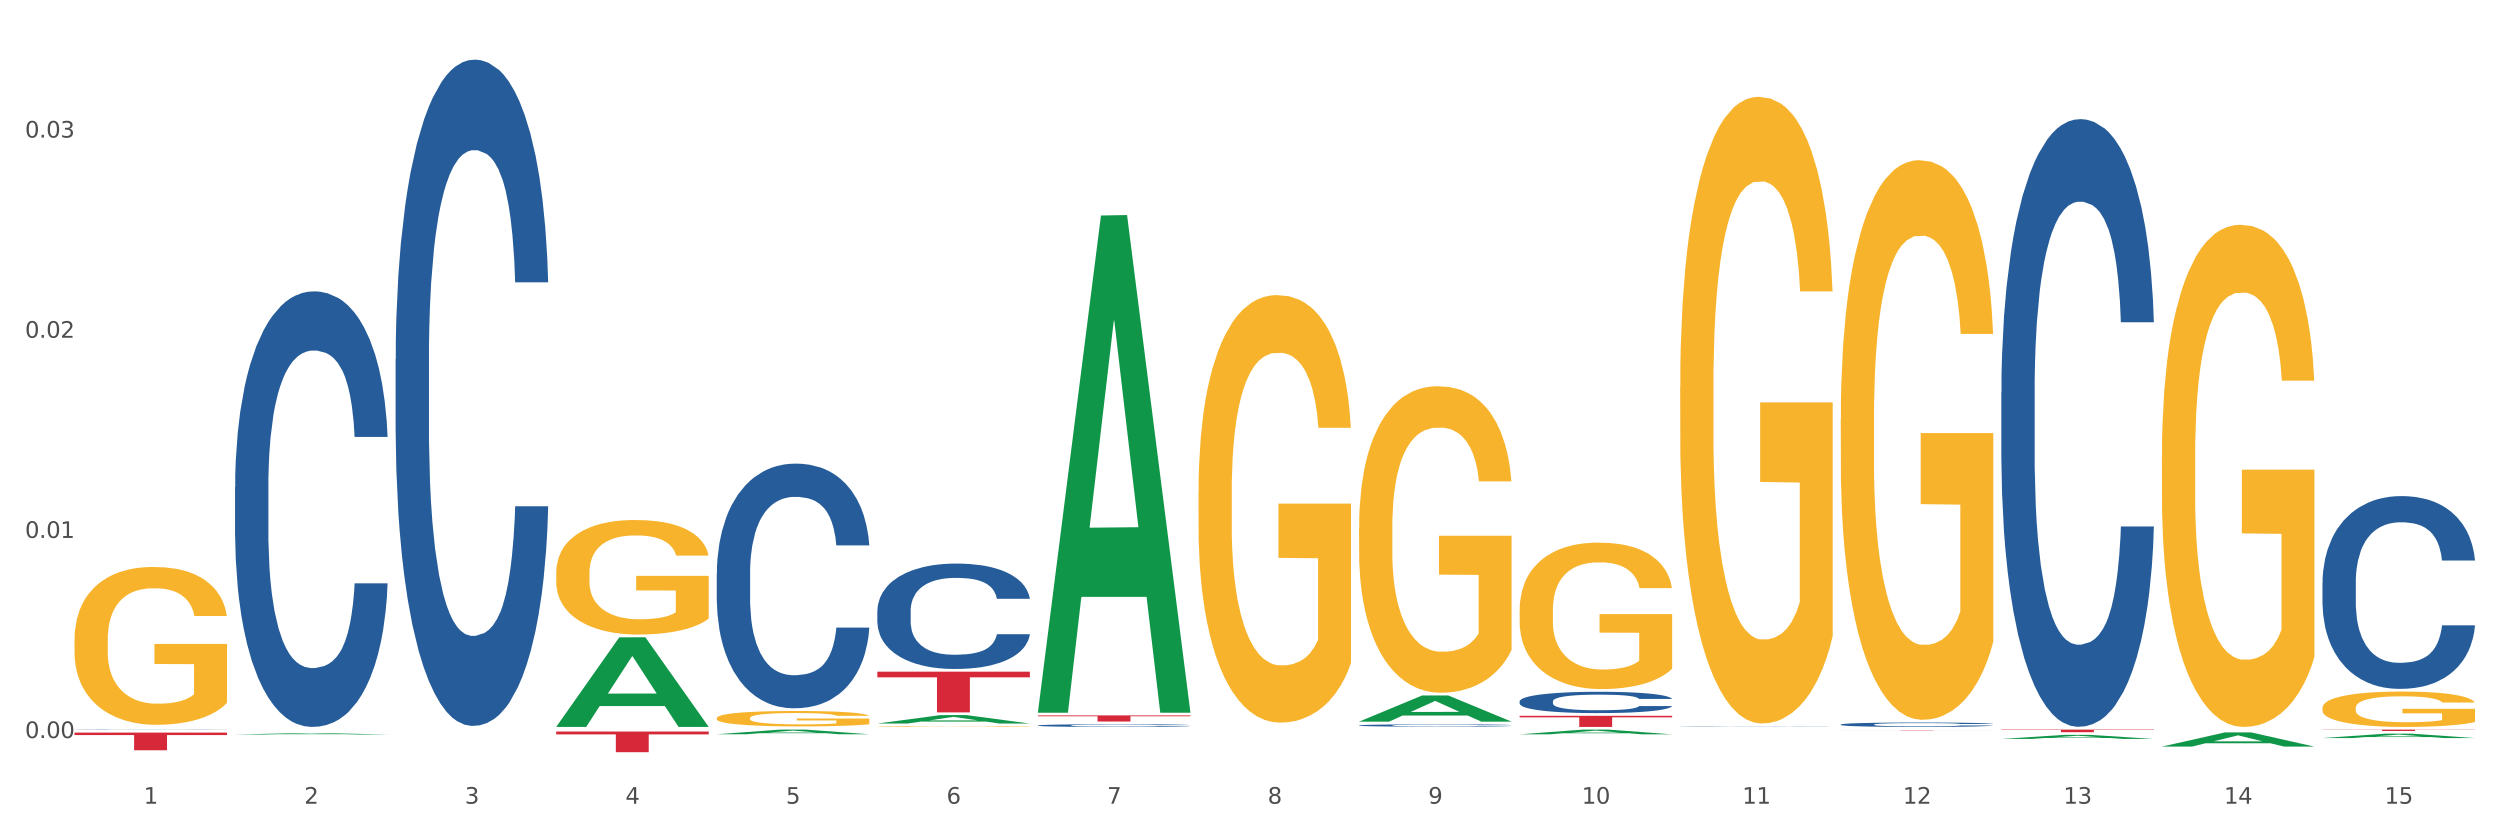 <?xml version="1.0" encoding="utf-8" standalone="no"?>
<!DOCTYPE svg PUBLIC "-//W3C//DTD SVG 1.1//EN"
  "http://www.w3.org/Graphics/SVG/1.1/DTD/svg11.dtd">
<svg xmlns:xlink="http://www.w3.org/1999/xlink" width="1080pt" height="360pt" viewBox="0 0 1080 360" xmlns="http://www.w3.org/2000/svg" version="1.1">
 <rect x="0" y="0" width="1080" height="360" fill="#333333" stroke="none"/>
 <defs>
  <style type="text/css">*{stroke-linejoin: round; stroke-linecap: butt}</style>
 </defs>
 <g id="figure_1">
  <g id="patch_1">
   <path d="M 0 360 
L 1080 360 
L 1080 0 
L 0 0 
z
" style="fill: #ffffff; stroke: #ffffff; stroke-linejoin: miter"/>
  </g>
  <g id="axes_1">
   <g id="matplotlib.axis_1">
    <g id="xtick_1">
     <g id="text_1">
      <!-- 1 -->
      <g style="fill: #4d4d4d" transform="translate(62.07 347.204) scale(0.096 -0.096)">
       <defs>
        <path id="DejaVuSans-31" d="M 794 531 
L 1825 531 
L 1825 4091 
L 703 3866 
L 703 4441 
L 1819 4666 
L 2450 4666 
L 2450 531 
L 3481 531 
L 3481 0 
L 794 0 
L 794 531 
z
" transform="scale(0.016)"/>
       </defs>
       <use xlink:href="#DejaVuSans-31"/>
      </g>
     </g>
    </g>
    <g id="xtick_2">
     <g id="text_2">
      <!-- 2 -->
      <g style="fill: #4d4d4d" transform="translate(131.436 347.204) scale(0.096 -0.096)">
       <defs>
        <path id="DejaVuSans-32" d="M 1228 531 
L 3431 531 
L 3431 0 
L 469 0 
L 469 531 
Q 828 903 1448 1529 
Q 2069 2156 2228 2338 
Q 2531 2678 2651 2914 
Q 2772 3150 2772 3378 
Q 2772 3750 2511 3984 
Q 2250 4219 1831 4219 
Q 1534 4219 1204 4116 
Q 875 4013 500 3803 
L 500 4441 
Q 881 4594 1212 4672 
Q 1544 4750 1819 4750 
Q 2544 4750 2975 4387 
Q 3406 4025 3406 3419 
Q 3406 3131 3298 2873 
Q 3191 2616 2906 2266 
Q 2828 2175 2409 1742 
Q 1991 1309 1228 531 
z
" transform="scale(0.016)"/>
       </defs>
       <use xlink:href="#DejaVuSans-32"/>
      </g>
     </g>
    </g>
    <g id="xtick_3">
     <g id="text_3">
      <!-- 3 -->
      <g style="fill: #4d4d4d" transform="translate(200.802 347.204) scale(0.096 -0.096)">
       <defs>
        <path id="DejaVuSans-33" d="M 2597 2516 
Q 3050 2419 3304 2112 
Q 3559 1806 3559 1356 
Q 3559 666 3084 287 
Q 2609 -91 1734 -91 
Q 1441 -91 1130 -33 
Q 819 25 488 141 
L 488 750 
Q 750 597 1062 519 
Q 1375 441 1716 441 
Q 2309 441 2620 675 
Q 2931 909 2931 1356 
Q 2931 1769 2642 2001 
Q 2353 2234 1838 2234 
L 1294 2234 
L 1294 2753 
L 1863 2753 
Q 2328 2753 2575 2939 
Q 2822 3125 2822 3475 
Q 2822 3834 2567 4026 
Q 2313 4219 1838 4219 
Q 1578 4219 1281 4162 
Q 984 4106 628 3988 
L 628 4550 
Q 988 4650 1302 4700 
Q 1616 4750 1894 4750 
Q 2613 4750 3031 4423 
Q 3450 4097 3450 3541 
Q 3450 3153 3228 2886 
Q 3006 2619 2597 2516 
z
" transform="scale(0.016)"/>
       </defs>
       <use xlink:href="#DejaVuSans-33"/>
      </g>
     </g>
    </g>
    <g id="xtick_4">
     <g id="text_4">
      <!-- 4 -->
      <g style="fill: #4d4d4d" transform="translate(270.169 347.204) scale(0.096 -0.096)">
       <defs>
        <path id="DejaVuSans-34" d="M 2419 4116 
L 825 1625 
L 2419 1625 
L 2419 4116 
z
M 2253 4666 
L 3047 4666 
L 3047 1625 
L 3713 1625 
L 3713 1100 
L 3047 1100 
L 3047 0 
L 2419 0 
L 2419 1100 
L 313 1100 
L 313 1709 
L 2253 4666 
z
" transform="scale(0.016)"/>
       </defs>
       <use xlink:href="#DejaVuSans-34"/>
      </g>
     </g>
    </g>
    <g id="xtick_5">
     <g id="text_5">
      <!-- 5 -->
      <g style="fill: #4d4d4d" transform="translate(339.535 347.204) scale(0.096 -0.096)">
       <defs>
        <path id="DejaVuSans-35" d="M 691 4666 
L 3169 4666 
L 3169 4134 
L 1269 4134 
L 1269 2991 
Q 1406 3038 1543 3061 
Q 1681 3084 1819 3084 
Q 2600 3084 3056 2656 
Q 3513 2228 3513 1497 
Q 3513 744 3044 326 
Q 2575 -91 1722 -91 
Q 1428 -91 1123 -41 
Q 819 9 494 109 
L 494 744 
Q 775 591 1075 516 
Q 1375 441 1709 441 
Q 2250 441 2565 725 
Q 2881 1009 2881 1497 
Q 2881 1984 2565 2268 
Q 2250 2553 1709 2553 
Q 1456 2553 1204 2497 
Q 953 2441 691 2322 
L 691 4666 
z
" transform="scale(0.016)"/>
       </defs>
       <use xlink:href="#DejaVuSans-35"/>
      </g>
     </g>
    </g>
    <g id="xtick_6">
     <g id="text_6">
      <!-- 6 -->
      <g style="fill: #4d4d4d" transform="translate(408.901 347.204) scale(0.096 -0.096)">
       <defs>
        <path id="DejaVuSans-36" d="M 2113 2584 
Q 1688 2584 1439 2293 
Q 1191 2003 1191 1497 
Q 1191 994 1439 701 
Q 1688 409 2113 409 
Q 2538 409 2786 701 
Q 3034 994 3034 1497 
Q 3034 2003 2786 2293 
Q 2538 2584 2113 2584 
z
M 3366 4563 
L 3366 3988 
Q 3128 4100 2886 4159 
Q 2644 4219 2406 4219 
Q 1781 4219 1451 3797 
Q 1122 3375 1075 2522 
Q 1259 2794 1537 2939 
Q 1816 3084 2150 3084 
Q 2853 3084 3261 2657 
Q 3669 2231 3669 1497 
Q 3669 778 3244 343 
Q 2819 -91 2113 -91 
Q 1303 -91 875 529 
Q 447 1150 447 2328 
Q 447 3434 972 4092 
Q 1497 4750 2381 4750 
Q 2619 4750 2861 4703 
Q 3103 4656 3366 4563 
z
" transform="scale(0.016)"/>
       </defs>
       <use xlink:href="#DejaVuSans-36"/>
      </g>
     </g>
    </g>
    <g id="xtick_7">
     <g id="text_7">
      <!-- 7 -->
      <g style="fill: #4d4d4d" transform="translate(478.267 347.204) scale(0.096 -0.096)">
       <defs>
        <path id="DejaVuSans-37" d="M 525 4666 
L 3525 4666 
L 3525 4397 
L 1831 0 
L 1172 0 
L 2766 4134 
L 525 4134 
L 525 4666 
z
" transform="scale(0.016)"/>
       </defs>
       <use xlink:href="#DejaVuSans-37"/>
      </g>
     </g>
    </g>
    <g id="xtick_8">
     <g id="text_8">
      <!-- 8 -->
      <g style="fill: #4d4d4d" transform="translate(547.634 347.204) scale(0.096 -0.096)">
       <defs>
        <path id="DejaVuSans-38" d="M 2034 2216 
Q 1584 2216 1326 1975 
Q 1069 1734 1069 1313 
Q 1069 891 1326 650 
Q 1584 409 2034 409 
Q 2484 409 2743 651 
Q 3003 894 3003 1313 
Q 3003 1734 2745 1975 
Q 2488 2216 2034 2216 
z
M 1403 2484 
Q 997 2584 770 2862 
Q 544 3141 544 3541 
Q 544 4100 942 4425 
Q 1341 4750 2034 4750 
Q 2731 4750 3128 4425 
Q 3525 4100 3525 3541 
Q 3525 3141 3298 2862 
Q 3072 2584 2669 2484 
Q 3125 2378 3379 2068 
Q 3634 1759 3634 1313 
Q 3634 634 3220 271 
Q 2806 -91 2034 -91 
Q 1263 -91 848 271 
Q 434 634 434 1313 
Q 434 1759 690 2068 
Q 947 2378 1403 2484 
z
M 1172 3481 
Q 1172 3119 1398 2916 
Q 1625 2713 2034 2713 
Q 2441 2713 2670 2916 
Q 2900 3119 2900 3481 
Q 2900 3844 2670 4047 
Q 2441 4250 2034 4250 
Q 1625 4250 1398 4047 
Q 1172 3844 1172 3481 
z
" transform="scale(0.016)"/>
       </defs>
       <use xlink:href="#DejaVuSans-38"/>
      </g>
     </g>
    </g>
    <g id="xtick_9">
     <g id="text_9">
      <!-- 9 -->
      <g style="fill: #4d4d4d" transform="translate(617 347.204) scale(0.096 -0.096)">
       <defs>
        <path id="DejaVuSans-39" d="M 703 97 
L 703 672 
Q 941 559 1184 500 
Q 1428 441 1663 441 
Q 2288 441 2617 861 
Q 2947 1281 2994 2138 
Q 2813 1869 2534 1725 
Q 2256 1581 1919 1581 
Q 1219 1581 811 2004 
Q 403 2428 403 3163 
Q 403 3881 828 4315 
Q 1253 4750 1959 4750 
Q 2769 4750 3195 4129 
Q 3622 3509 3622 2328 
Q 3622 1225 3098 567 
Q 2575 -91 1691 -91 
Q 1453 -91 1209 -44 
Q 966 3 703 97 
z
M 1959 2075 
Q 2384 2075 2632 2365 
Q 2881 2656 2881 3163 
Q 2881 3666 2632 3958 
Q 2384 4250 1959 4250 
Q 1534 4250 1286 3958 
Q 1038 3666 1038 3163 
Q 1038 2656 1286 2365 
Q 1534 2075 1959 2075 
z
" transform="scale(0.016)"/>
       </defs>
       <use xlink:href="#DejaVuSans-39"/>
      </g>
     </g>
    </g>
    <g id="xtick_10">
     <g id="text_10">
      <!-- 10 -->
      <g style="fill: #4d4d4d" transform="translate(683.312 347.204) scale(0.096 -0.096)">
       <defs>
        <path id="DejaVuSans-30" d="M 2034 4250 
Q 1547 4250 1301 3770 
Q 1056 3291 1056 2328 
Q 1056 1369 1301 889 
Q 1547 409 2034 409 
Q 2525 409 2770 889 
Q 3016 1369 3016 2328 
Q 3016 3291 2770 3770 
Q 2525 4250 2034 4250 
z
M 2034 4750 
Q 2819 4750 3233 4129 
Q 3647 3509 3647 2328 
Q 3647 1150 3233 529 
Q 2819 -91 2034 -91 
Q 1250 -91 836 529 
Q 422 1150 422 2328 
Q 422 3509 836 4129 
Q 1250 4750 2034 4750 
z
" transform="scale(0.016)"/>
       </defs>
       <use xlink:href="#DejaVuSans-31"/>
       <use xlink:href="#DejaVuSans-30" transform="translate(63.623 0)"/>
      </g>
     </g>
    </g>
    <g id="xtick_11">
     <g id="text_11">
      <!-- 11 -->
      <g style="fill: #4d4d4d" transform="translate(752.678 347.204) scale(0.096 -0.096)">
       <use xlink:href="#DejaVuSans-31"/>
       <use xlink:href="#DejaVuSans-31" transform="translate(63.623 0)"/>
      </g>
     </g>
    </g>
    <g id="xtick_12">
     <g id="text_12">
      <!-- 12 -->
      <g style="fill: #4d4d4d" transform="translate(822.044 347.204) scale(0.096 -0.096)">
       <use xlink:href="#DejaVuSans-31"/>
       <use xlink:href="#DejaVuSans-32" transform="translate(63.623 0)"/>
      </g>
     </g>
    </g>
    <g id="xtick_13">
     <g id="text_13">
      <!-- 13 -->
      <g style="fill: #4d4d4d" transform="translate(891.411 347.204) scale(0.096 -0.096)">
       <use xlink:href="#DejaVuSans-31"/>
       <use xlink:href="#DejaVuSans-33" transform="translate(63.623 0)"/>
      </g>
     </g>
    </g>
    <g id="xtick_14">
     <g id="text_14">
      <!-- 14 -->
      <g style="fill: #4d4d4d" transform="translate(960.777 347.204) scale(0.096 -0.096)">
       <use xlink:href="#DejaVuSans-31"/>
       <use xlink:href="#DejaVuSans-34" transform="translate(63.623 0)"/>
      </g>
     </g>
    </g>
    <g id="xtick_15">
     <g id="text_15">
      <!-- 15 -->
      <g style="fill: #4d4d4d" transform="translate(1030.143 347.204) scale(0.096 -0.096)">
       <use xlink:href="#DejaVuSans-31"/>
       <use xlink:href="#DejaVuSans-35" transform="translate(63.623 0)"/>
      </g>
     </g>
    </g>
    <g id="xtick_16"/>
    <g id="xtick_17"/>
    <g id="xtick_18"/>
    <g id="xtick_19"/>
    <g id="xtick_20"/>
    <g id="xtick_21"/>
    <g id="xtick_22"/>
    <g id="xtick_23"/>
    <g id="xtick_24"/>
    <g id="xtick_25"/>
    <g id="xtick_26"/>
    <g id="xtick_27"/>
    <g id="xtick_28"/>
    <g id="xtick_29"/>
   </g>
   <g id="matplotlib.axis_2">
    <g id="ytick_1">
     <g id="text_16">
      <!-- 0.00 -->
      <g style="fill: #4d4d4d" transform="translate(10.8 318.842) scale(0.096 -0.096)">
       <defs>
        <path id="DejaVuSans-2e" d="M 684 794 
L 1344 794 
L 1344 0 
L 684 0 
L 684 794 
z
" transform="scale(0.016)"/>
       </defs>
       <use xlink:href="#DejaVuSans-30"/>
       <use xlink:href="#DejaVuSans-2e" transform="translate(63.623 0)"/>
       <use xlink:href="#DejaVuSans-30" transform="translate(95.41 0)"/>
       <use xlink:href="#DejaVuSans-30" transform="translate(159.033 0)"/>
      </g>
     </g>
    </g>
    <g id="ytick_2">
     <g id="text_17">
      <!-- 0.01 -->
      <g style="fill: #4d4d4d" transform="translate(10.8 232.376) scale(0.096 -0.096)">
       <use xlink:href="#DejaVuSans-30"/>
       <use xlink:href="#DejaVuSans-2e" transform="translate(63.623 0)"/>
       <use xlink:href="#DejaVuSans-30" transform="translate(95.41 0)"/>
       <use xlink:href="#DejaVuSans-31" transform="translate(159.033 0)"/>
      </g>
     </g>
    </g>
    <g id="ytick_3">
     <g id="text_18">
      <!-- 0.02 -->
      <g style="fill: #4d4d4d" transform="translate(10.8 145.91) scale(0.096 -0.096)">
       <use xlink:href="#DejaVuSans-30"/>
       <use xlink:href="#DejaVuSans-2e" transform="translate(63.623 0)"/>
       <use xlink:href="#DejaVuSans-30" transform="translate(95.41 0)"/>
       <use xlink:href="#DejaVuSans-32" transform="translate(159.033 0)"/>
      </g>
     </g>
    </g>
    <g id="ytick_4">
     <g id="text_19">
      <!-- 0.03 -->
      <g style="fill: #4d4d4d" transform="translate(10.8 59.443) scale(0.096 -0.096)">
       <use xlink:href="#DejaVuSans-30"/>
       <use xlink:href="#DejaVuSans-2e" transform="translate(63.623 0)"/>
       <use xlink:href="#DejaVuSans-30" transform="translate(95.41 0)"/>
       <use xlink:href="#DejaVuSans-33" transform="translate(159.033 0)"/>
      </g>
     </g>
    </g>
    <g id="ytick_5"/>
    <g id="ytick_6"/>
    <g id="ytick_7"/>
    <g id="ytick_8"/>
   </g>
   <g id="PolyCollection_1">
    <path d="M 101.541 317.305 
L 101.609 317.304 
L 128.784 316.699 
L 140.061 316.698 
L 167.439 317.306 
L 154.395 317.306 
L 148.485 317.164 
L 120.427 317.164 
L 120.224 317.167 
L 114.517 317.306 
L 101.541 317.306 
L 101.541 317.305 
L 123.96 317.08 
L 144.952 317.079 
L 134.558 316.828 
L 134.422 316.826 
L 134.286 316.828 
L 123.892 317.079 
L 123.96 317.08 
L 101.541 317.305 
z
" clip-path="url(#p026ee88db2)" style="fill: #109648"/>
    <path d="M 795.203 312.985 
L 795.281 312.983 
L 795.281 312.934 
L 795.515 312.868 
L 796.372 312.746 
L 797.462 312.653 
L 799.332 312.545 
L 800.344 312.5 
L 801.669 312.449 
L 804.395 312.367 
L 807.511 312.297 
L 809.692 312.259 
L 811.327 312.234 
L 814.988 312.191 
L 817.092 312.171 
L 819.273 312.156 
L 821.142 312.145 
L 824.258 312.133 
L 826.75 312.128 
L 829.632 312.126 
L 832.047 312.128 
L 835.241 312.135 
L 839.914 312.156 
L 841.706 312.168 
L 844.121 312.189 
L 846.613 312.217 
L 848.638 312.245 
L 850.975 312.285 
L 853.39 312.337 
L 855.727 312.404 
L 857.362 312.465 
L 858.687 312.529 
L 859.855 312.608 
L 860.712 312.693 
L 861.101 312.765 
L 846.847 312.765 
L 846.457 312.7 
L 845.678 312.63 
L 844.899 312.583 
L 844.043 312.545 
L 842.718 312.501 
L 841.55 312.473 
L 839.603 312.44 
L 837.811 312.419 
L 836.331 312.407 
L 834.54 312.397 
L 830.723 312.386 
L 827.997 312.386 
L 826.283 312.39 
L 824.18 312.398 
L 822.388 312.411 
L 820.285 312.431 
L 818.649 312.454 
L 817.014 312.484 
L 816.079 312.505 
L 814.677 312.543 
L 813.742 312.575 
L 812.496 312.629 
L 811.795 312.667 
L 810.548 312.767 
L 810.003 312.84 
L 809.77 312.891 
L 809.614 312.946 
L 809.614 313.219 
L 810.081 313.341 
L 810.471 313.393 
L 811.094 313.453 
L 812.262 313.529 
L 813.976 313.604 
L 815.767 313.659 
L 817.247 313.692 
L 818.649 313.716 
L 820.051 313.735 
L 821.765 313.753 
L 823.167 313.763 
L 825.27 313.774 
L 827.763 313.779 
L 829.71 313.779 
L 833.683 313.77 
L 835.474 313.762 
L 837.188 313.749 
L 839.057 313.73 
L 840.537 313.709 
L 841.394 313.693 
L 842.796 313.66 
L 843.887 313.625 
L 844.822 313.585 
L 845.445 313.55 
L 846.146 313.498 
L 846.691 313.439 
L 846.847 313.407 
L 861.101 313.407 
L 860.79 313.47 
L 860.245 313.531 
L 859.154 313.613 
L 858.297 313.66 
L 856.973 313.718 
L 855.571 313.767 
L 853.624 313.821 
L 851.832 313.861 
L 849.963 313.896 
L 847.937 313.927 
L 844.276 313.971 
L 842.952 313.983 
L 840.148 314.004 
L 837.967 314.016 
L 834.773 314.029 
L 831.502 314.036 
L 828.074 314.037 
L 825.037 314.034 
L 821.687 314.023 
L 819.584 314.013 
L 817.247 313.997 
L 814.521 313.973 
L 811.951 313.943 
L 809.536 313.908 
L 807.277 313.868 
L 805.174 313.823 
L 802.448 313.748 
L 800.422 313.674 
L 798.942 313.606 
L 797.93 313.549 
L 796.917 313.475 
L 796.372 313.425 
L 795.515 313.302 
L 795.203 313.189 
L 795.203 312.985 
z
" clip-path="url(#p026ee88db2)" style="fill: #255c99"/>
    <path d="M 725.837 313.772 
L 725.915 313.772 
L 725.915 313.768 
L 726.149 313.762 
L 727.006 313.752 
L 728.096 313.744 
L 729.966 313.735 
L 730.978 313.732 
L 732.302 313.728 
L 735.029 313.721 
L 738.144 313.715 
L 740.325 313.712 
L 741.961 313.71 
L 745.622 313.706 
L 747.725 313.705 
L 749.906 313.703 
L 751.776 313.702 
L 754.891 313.701 
L 757.384 313.701 
L 760.266 313.701 
L 762.681 313.701 
L 765.874 313.701 
L 770.548 313.703 
L 772.34 313.704 
L 774.754 313.706 
L 777.247 313.708 
L 779.272 313.711 
L 781.609 313.714 
L 784.024 313.718 
L 786.36 313.724 
L 787.996 313.729 
L 789.32 313.734 
L 790.489 313.741 
L 791.346 313.748 
L 791.735 313.754 
L 777.481 313.754 
L 777.091 313.748 
L 776.312 313.743 
L 775.533 313.739 
L 774.676 313.735 
L 773.352 313.732 
L 772.184 313.73 
L 770.237 313.727 
L 768.445 313.725 
L 766.965 313.724 
L 765.173 313.723 
L 761.357 313.722 
L 758.63 313.722 
L 756.917 313.723 
L 754.814 313.723 
L 753.022 313.724 
L 750.919 313.726 
L 749.283 313.728 
L 747.647 313.73 
L 746.713 313.732 
L 745.311 313.735 
L 744.376 313.738 
L 743.13 313.742 
L 742.429 313.746 
L 741.182 313.754 
L 740.637 313.76 
L 740.403 313.764 
L 740.248 313.769 
L 740.248 313.791 
L 740.715 313.801 
L 741.104 313.806 
L 741.727 313.811 
L 742.896 313.817 
L 744.61 313.823 
L 746.401 313.828 
L 747.881 313.831 
L 749.283 313.833 
L 750.685 313.834 
L 752.399 313.836 
L 753.801 313.836 
L 755.904 313.837 
L 758.397 313.838 
L 760.344 313.838 
L 764.317 313.837 
L 766.108 313.836 
L 767.822 313.835 
L 769.691 313.834 
L 771.171 313.832 
L 772.028 313.831 
L 773.43 313.828 
L 774.521 313.825 
L 775.455 313.822 
L 776.079 313.819 
L 776.78 313.814 
L 777.325 313.81 
L 777.481 313.807 
L 791.735 313.807 
L 791.424 313.812 
L 790.878 313.817 
L 789.788 313.824 
L 788.931 313.828 
L 787.607 313.833 
L 786.205 313.837 
L 784.257 313.841 
L 782.466 313.845 
L 780.596 313.847 
L 778.571 313.85 
L 774.91 313.854 
L 773.586 313.855 
L 770.782 313.856 
L 768.601 313.857 
L 765.407 313.858 
L 762.136 313.859 
L 758.708 313.859 
L 755.67 313.859 
L 752.321 313.858 
L 750.218 313.857 
L 747.881 313.856 
L 745.155 313.854 
L 742.584 313.851 
L 740.17 313.848 
L 737.911 313.845 
L 735.808 313.841 
L 733.081 313.835 
L 731.056 313.829 
L 729.576 313.823 
L 728.563 313.819 
L 727.551 313.813 
L 727.006 313.808 
L 726.149 313.798 
L 725.837 313.789 
L 725.837 313.772 
z
" clip-path="url(#p026ee88db2)" style="fill: #255c99"/>
    <path d="M 656.471 302.988 
L 656.549 302.98 
L 656.549 302.744 
L 656.783 302.425 
L 657.639 301.836 
L 658.73 301.39 
L 660.599 300.868 
L 661.612 300.649 
L 662.936 300.405 
L 665.662 300.01 
L 668.778 299.673 
L 670.959 299.488 
L 672.595 299.37 
L 676.256 299.16 
L 678.359 299.067 
L 680.54 298.992 
L 682.41 298.941 
L 685.525 298.882 
L 688.018 298.857 
L 690.9 298.849 
L 693.315 298.857 
L 696.508 298.891 
L 701.182 298.992 
L 702.973 299.05 
L 705.388 299.151 
L 707.881 299.286 
L 709.906 299.421 
L 712.243 299.614 
L 714.657 299.867 
L 716.994 300.186 
L 718.63 300.481 
L 719.954 300.792 
L 721.123 301.171 
L 721.979 301.583 
L 722.369 301.928 
L 708.114 301.928 
L 707.725 301.617 
L 706.946 301.28 
L 706.167 301.053 
L 705.31 300.868 
L 703.986 300.658 
L 702.818 300.523 
L 700.87 300.363 
L 699.079 300.262 
L 697.599 300.203 
L 695.807 300.153 
L 691.99 300.102 
L 689.264 300.102 
L 687.55 300.119 
L 685.447 300.161 
L 683.656 300.22 
L 681.553 300.321 
L 679.917 300.43 
L 678.281 300.573 
L 677.346 300.674 
L 675.944 300.86 
L 675.01 301.011 
L 673.763 301.272 
L 673.062 301.457 
L 671.816 301.937 
L 671.271 302.29 
L 671.037 302.534 
L 670.881 302.803 
L 670.881 304.116 
L 671.349 304.705 
L 671.738 304.957 
L 672.361 305.244 
L 673.53 305.614 
L 675.243 305.976 
L 677.035 306.236 
L 678.515 306.396 
L 679.917 306.514 
L 681.319 306.607 
L 683.033 306.691 
L 684.435 306.741 
L 686.538 306.792 
L 689.03 306.817 
L 690.978 306.817 
L 694.95 306.775 
L 696.742 306.733 
L 698.456 306.674 
L 700.325 306.581 
L 701.805 306.48 
L 702.662 306.405 
L 704.064 306.245 
L 705.154 306.077 
L 706.089 305.883 
L 706.712 305.715 
L 707.413 305.462 
L 707.959 305.176 
L 708.114 305.025 
L 722.369 305.025 
L 722.057 305.328 
L 721.512 305.622 
L 720.422 306.018 
L 719.565 306.245 
L 718.241 306.523 
L 716.838 306.758 
L 714.891 307.019 
L 713.1 307.213 
L 711.23 307.381 
L 709.205 307.532 
L 705.544 307.743 
L 704.22 307.802 
L 701.416 307.903 
L 699.235 307.961 
L 696.041 308.02 
L 692.769 308.054 
L 689.342 308.062 
L 686.304 308.046 
L 682.955 307.995 
L 680.852 307.945 
L 678.515 307.869 
L 675.789 307.751 
L 673.218 307.608 
L 670.803 307.44 
L 668.544 307.246 
L 666.441 307.027 
L 663.715 306.666 
L 661.69 306.312 
L 660.21 305.984 
L 659.197 305.706 
L 658.185 305.353 
L 657.639 305.109 
L 656.783 304.52 
L 656.471 303.973 
L 656.471 302.988 
z
" clip-path="url(#p026ee88db2)" style="fill: #255c99"/>
    <path d="M 517.739 313.343 
L 517.816 313.343 
L 517.816 313.343 
L 518.05 313.342 
L 518.907 313.342 
L 519.997 313.341 
L 521.867 313.341 
L 522.88 313.34 
L 524.204 313.34 
L 526.93 313.34 
L 530.046 313.339 
L 532.227 313.339 
L 533.863 313.339 
L 537.523 313.339 
L 539.627 313.339 
L 541.808 313.338 
L 543.677 313.338 
L 546.793 313.338 
L 549.285 313.338 
L 552.167 313.338 
L 554.582 313.338 
L 557.776 313.338 
L 562.449 313.338 
L 564.241 313.339 
L 566.656 313.339 
L 569.148 313.339 
L 571.173 313.339 
L 573.51 313.339 
L 575.925 313.339 
L 578.262 313.34 
L 579.898 313.34 
L 581.222 313.34 
L 582.39 313.341 
L 583.247 313.341 
L 583.636 313.342 
L 569.382 313.342 
L 568.992 313.341 
L 568.214 313.341 
L 567.435 313.341 
L 566.578 313.341 
L 565.254 313.34 
L 564.085 313.34 
L 562.138 313.34 
L 560.346 313.34 
L 558.866 313.34 
L 557.075 313.34 
L 553.258 313.34 
L 550.532 313.34 
L 548.818 313.34 
L 546.715 313.34 
L 544.923 313.34 
L 542.82 313.34 
L 541.184 313.34 
L 539.549 313.34 
L 538.614 313.34 
L 537.212 313.341 
L 536.277 313.341 
L 535.031 313.341 
L 534.33 313.341 
L 533.084 313.342 
L 532.538 313.342 
L 532.305 313.342 
L 532.149 313.343 
L 532.149 313.344 
L 532.616 313.345 
L 533.006 313.345 
L 533.629 313.345 
L 534.797 313.346 
L 536.511 313.346 
L 538.302 313.347 
L 539.782 313.347 
L 541.184 313.347 
L 542.587 313.347 
L 544.3 313.347 
L 545.702 313.347 
L 547.805 313.347 
L 550.298 313.347 
L 552.245 313.347 
L 556.218 313.347 
L 558.009 313.347 
L 559.723 313.347 
L 561.593 313.347 
L 563.073 313.347 
L 563.929 313.347 
L 565.331 313.347 
L 566.422 313.346 
L 567.357 313.346 
L 567.98 313.346 
L 568.681 313.346 
L 569.226 313.345 
L 569.382 313.345 
L 583.636 313.345 
L 583.325 313.346 
L 582.78 313.346 
L 581.689 313.346 
L 580.832 313.347 
L 579.508 313.347 
L 578.106 313.347 
L 576.159 313.347 
L 574.367 313.348 
L 572.498 313.348 
L 570.472 313.348 
L 566.811 313.348 
L 565.487 313.348 
L 562.683 313.348 
L 560.502 313.349 
L 557.308 313.349 
L 554.037 313.349 
L 550.61 313.349 
L 547.572 313.349 
L 544.222 313.349 
L 542.119 313.349 
L 539.782 313.348 
L 537.056 313.348 
L 534.486 313.348 
L 532.071 313.348 
L 529.812 313.348 
L 527.709 313.347 
L 524.983 313.347 
L 522.957 313.347 
L 521.477 313.346 
L 520.465 313.346 
L 519.452 313.346 
L 518.907 313.345 
L 518.05 313.345 
L 517.739 313.344 
L 517.739 313.343 
z
" clip-path="url(#p026ee88db2)" style="fill: #255c99"/>
    <path d="M 448.372 313.396 
L 448.45 313.395 
L 448.45 313.366 
L 448.684 313.325 
L 449.541 313.251 
L 450.631 313.194 
L 452.501 313.129 
L 453.513 313.101 
L 454.837 313.07 
L 457.564 313.02 
L 460.679 312.978 
L 462.861 312.954 
L 464.496 312.939 
L 468.157 312.913 
L 470.26 312.901 
L 472.441 312.891 
L 474.311 312.885 
L 477.427 312.878 
L 479.919 312.874 
L 482.801 312.873 
L 485.216 312.874 
L 488.41 312.879 
L 493.083 312.891 
L 494.875 312.899 
L 497.289 312.912 
L 499.782 312.929 
L 501.807 312.946 
L 504.144 312.97 
L 506.559 313.002 
L 508.896 313.042 
L 510.531 313.08 
L 511.856 313.119 
L 513.024 313.167 
L 513.881 313.219 
L 514.27 313.262 
L 500.016 313.262 
L 499.626 313.223 
L 498.847 313.181 
L 498.068 313.152 
L 497.212 313.129 
L 495.887 313.102 
L 494.719 313.085 
L 492.772 313.065 
L 490.98 313.052 
L 489.5 313.045 
L 487.709 313.038 
L 483.892 313.032 
L 481.165 313.032 
L 479.452 313.034 
L 477.349 313.039 
L 475.557 313.047 
L 473.454 313.059 
L 471.818 313.073 
L 470.183 313.091 
L 469.248 313.104 
L 467.846 313.127 
L 466.911 313.147 
L 465.665 313.18 
L 464.964 313.203 
L 463.717 313.264 
L 463.172 313.308 
L 462.938 313.339 
L 462.783 313.373 
L 462.783 313.539 
L 463.25 313.613 
L 463.639 313.645 
L 464.263 313.681 
L 465.431 313.728 
L 467.145 313.774 
L 468.936 313.807 
L 470.416 313.827 
L 471.818 313.842 
L 473.22 313.853 
L 474.934 313.864 
L 476.336 313.87 
L 478.439 313.877 
L 480.932 313.88 
L 482.879 313.88 
L 486.852 313.875 
L 488.643 313.869 
L 490.357 313.862 
L 492.226 313.85 
L 493.706 313.838 
L 494.563 313.828 
L 495.965 313.808 
L 497.056 313.786 
L 497.99 313.762 
L 498.614 313.741 
L 499.315 313.709 
L 499.86 313.673 
L 500.016 313.654 
L 514.27 313.654 
L 513.959 313.692 
L 513.413 313.729 
L 512.323 313.779 
L 511.466 313.808 
L 510.142 313.843 
L 508.74 313.873 
L 506.792 313.906 
L 505.001 313.93 
L 503.131 313.951 
L 501.106 313.97 
L 497.445 313.997 
L 496.121 314.004 
L 493.317 314.017 
L 491.136 314.025 
L 487.942 314.032 
L 484.671 314.036 
L 481.243 314.037 
L 478.206 314.035 
L 474.856 314.029 
L 472.753 314.022 
L 470.416 314.013 
L 467.69 313.998 
L 465.119 313.98 
L 462.705 313.959 
L 460.446 313.934 
L 458.343 313.907 
L 455.616 313.861 
L 453.591 313.816 
L 452.111 313.775 
L 451.099 313.74 
L 450.086 313.695 
L 449.541 313.664 
L 448.684 313.59 
L 448.372 313.521 
L 448.372 313.396 
z
" clip-path="url(#p026ee88db2)" style="fill: #255c99"/>
    <path d="M 379.006 263.924 
L 379.084 263.882 
L 379.084 262.718 
L 379.318 261.137 
L 380.175 258.226 
L 381.265 256.022 
L 383.134 253.444 
L 384.147 252.363 
L 385.471 251.157 
L 388.198 249.202 
L 391.313 247.539 
L 393.494 246.624 
L 395.13 246.042 
L 398.791 245.002 
L 400.894 244.545 
L 403.075 244.171 
L 404.945 243.921 
L 408.06 243.63 
L 410.553 243.505 
L 413.435 243.464 
L 415.85 243.505 
L 419.043 243.672 
L 423.717 244.171 
L 425.509 244.462 
L 427.923 244.961 
L 430.416 245.626 
L 432.441 246.291 
L 434.778 247.248 
L 437.193 248.495 
L 439.529 250.076 
L 441.165 251.531 
L 442.489 253.07 
L 443.658 254.941 
L 444.515 256.979 
L 444.904 258.684 
L 430.65 258.684 
L 430.26 257.145 
L 429.481 255.482 
L 428.702 254.359 
L 427.845 253.444 
L 426.521 252.405 
L 425.353 251.739 
L 423.405 250.949 
L 421.614 250.45 
L 420.134 250.159 
L 418.342 249.909 
L 414.526 249.66 
L 411.799 249.66 
L 410.086 249.743 
L 407.982 249.951 
L 406.191 250.242 
L 404.088 250.741 
L 402.452 251.282 
L 400.816 251.989 
L 399.882 252.488 
L 398.479 253.403 
L 397.545 254.151 
L 396.298 255.44 
L 395.597 256.355 
L 394.351 258.725 
L 393.806 260.472 
L 393.572 261.678 
L 393.416 263.009 
L 393.416 269.496 
L 393.884 272.407 
L 394.273 273.655 
L 394.896 275.068 
L 396.065 276.898 
L 397.778 278.686 
L 399.57 279.976 
L 401.05 280.766 
L 402.452 281.348 
L 403.854 281.805 
L 405.568 282.221 
L 406.97 282.471 
L 409.073 282.72 
L 411.566 282.845 
L 413.513 282.845 
L 417.485 282.637 
L 419.277 282.429 
L 420.991 282.138 
L 422.86 281.68 
L 424.34 281.181 
L 425.197 280.807 
L 426.599 280.017 
L 427.69 279.185 
L 428.624 278.229 
L 429.247 277.397 
L 429.948 276.15 
L 430.494 274.736 
L 430.65 273.987 
L 444.904 273.987 
L 444.592 275.484 
L 444.047 276.94 
L 442.957 278.894 
L 442.1 280.017 
L 440.776 281.389 
L 439.374 282.554 
L 437.426 283.843 
L 435.635 284.799 
L 433.765 285.631 
L 431.74 286.38 
L 428.079 287.419 
L 426.755 287.71 
L 423.951 288.209 
L 421.77 288.5 
L 418.576 288.792 
L 415.304 288.958 
L 411.877 288.999 
L 408.839 288.916 
L 405.49 288.667 
L 403.387 288.417 
L 401.05 288.043 
L 398.324 287.461 
L 395.753 286.754 
L 393.339 285.922 
L 391.08 284.966 
L 388.976 283.885 
L 386.25 282.096 
L 384.225 280.35 
L 382.745 278.728 
L 381.732 277.356 
L 380.72 275.609 
L 380.175 274.403 
L 379.318 271.492 
L 379.006 268.789 
L 379.006 263.924 
z
" clip-path="url(#p026ee88db2)" style="fill: #255c99"/>
    <path d="M 309.64 247.774 
L 309.718 247.677 
L 309.718 244.974 
L 309.951 241.305 
L 310.808 234.548 
L 311.899 229.431 
L 313.768 223.446 
L 314.781 220.936 
L 316.105 218.136 
L 318.831 213.599 
L 321.947 209.737 
L 324.128 207.613 
L 325.764 206.262 
L 329.425 203.848 
L 331.528 202.787 
L 333.709 201.918 
L 335.578 201.338 
L 338.694 200.663 
L 341.187 200.373 
L 344.069 200.277 
L 346.484 200.373 
L 349.677 200.759 
L 354.351 201.918 
L 356.142 202.593 
L 358.557 203.752 
L 361.05 205.297 
L 363.075 206.841 
L 365.412 209.062 
L 367.826 211.958 
L 370.163 215.626 
L 371.799 219.005 
L 373.123 222.577 
L 374.291 226.921 
L 375.148 231.652 
L 375.538 235.61 
L 361.283 235.61 
L 360.894 232.038 
L 360.115 228.176 
L 359.336 225.57 
L 358.479 223.446 
L 357.155 221.032 
L 355.987 219.488 
L 354.039 217.653 
L 352.248 216.495 
L 350.768 215.819 
L 348.976 215.24 
L 345.159 214.661 
L 342.433 214.661 
L 340.719 214.854 
L 338.616 215.337 
L 336.825 216.012 
L 334.722 217.171 
L 333.086 218.426 
L 331.45 220.067 
L 330.515 221.225 
L 329.113 223.349 
L 328.179 225.087 
L 326.932 228.08 
L 326.231 230.204 
L 324.985 235.706 
L 324.44 239.761 
L 324.206 242.56 
L 324.05 245.65 
L 324.05 260.71 
L 324.518 267.467 
L 324.907 270.364 
L 325.53 273.646 
L 326.699 277.894 
L 328.412 282.045 
L 330.204 285.037 
L 331.684 286.872 
L 333.086 288.223 
L 334.488 289.285 
L 336.202 290.25 
L 337.604 290.83 
L 339.707 291.409 
L 342.199 291.699 
L 344.147 291.699 
L 348.119 291.216 
L 349.911 290.733 
L 351.624 290.057 
L 353.494 288.995 
L 354.974 287.837 
L 355.831 286.968 
L 357.233 285.134 
L 358.323 283.203 
L 359.258 280.983 
L 359.881 279.052 
L 360.582 276.156 
L 361.127 272.874 
L 361.283 271.136 
L 375.538 271.136 
L 375.226 274.611 
L 374.681 277.99 
L 373.59 282.527 
L 372.734 285.134 
L 371.409 288.32 
L 370.007 291.023 
L 368.06 294.015 
L 366.268 296.236 
L 364.399 298.167 
L 362.374 299.904 
L 358.713 302.318 
L 357.389 302.994 
L 354.584 304.152 
L 352.403 304.828 
L 349.21 305.504 
L 345.938 305.89 
L 342.511 305.986 
L 339.473 305.793 
L 336.124 305.214 
L 334.021 304.635 
L 331.684 303.766 
L 328.957 302.414 
L 326.387 300.773 
L 323.972 298.842 
L 321.713 296.622 
L 319.61 294.112 
L 316.884 289.961 
L 314.859 285.906 
L 313.379 282.141 
L 312.366 278.955 
L 311.354 274.901 
L 310.808 272.101 
L 309.951 265.344 
L 309.64 259.069 
L 309.64 247.774 
z
" clip-path="url(#p026ee88db2)" style="fill: #255c99"/>
    <path d="M 170.907 155.097 
L 170.985 154.834 
L 170.985 147.473 
L 171.219 137.484 
L 172.076 119.082 
L 173.166 105.149 
L 175.036 88.851 
L 176.048 82.016 
L 177.373 74.392 
L 180.099 62.037 
L 183.215 51.522 
L 185.396 45.738 
L 187.031 42.058 
L 190.692 35.486 
L 192.796 32.594 
L 194.977 30.228 
L 196.846 28.651 
L 199.962 26.811 
L 202.454 26.022 
L 205.336 25.759 
L 207.751 26.022 
L 210.945 27.074 
L 215.618 30.228 
L 217.41 32.069 
L 219.825 35.223 
L 222.317 39.429 
L 224.342 43.635 
L 226.679 49.682 
L 229.094 57.568 
L 231.431 67.557 
L 233.066 76.758 
L 234.391 86.485 
L 235.559 98.315 
L 236.416 111.196 
L 236.805 121.974 
L 222.551 121.974 
L 222.161 112.247 
L 221.382 101.732 
L 220.604 94.634 
L 219.747 88.851 
L 218.422 82.279 
L 217.254 78.073 
L 215.307 73.078 
L 213.515 69.923 
L 212.035 68.083 
L 210.244 66.506 
L 206.427 64.929 
L 203.701 64.929 
L 201.987 65.454 
L 199.884 66.769 
L 198.092 68.609 
L 195.989 71.764 
L 194.353 75.181 
L 192.718 79.65 
L 191.783 82.805 
L 190.381 88.588 
L 189.446 93.32 
L 188.2 101.469 
L 187.499 107.252 
L 186.252 122.237 
L 185.707 133.278 
L 185.474 140.901 
L 185.318 149.313 
L 185.318 190.323 
L 185.785 208.724 
L 186.175 216.611 
L 186.798 225.549 
L 187.966 237.115 
L 189.68 248.419 
L 191.471 256.569 
L 192.951 261.563 
L 194.353 265.244 
L 195.755 268.135 
L 197.469 270.764 
L 198.871 272.341 
L 200.974 273.919 
L 203.467 274.707 
L 205.414 274.707 
L 209.387 273.393 
L 211.178 272.078 
L 212.892 270.238 
L 214.761 267.347 
L 216.241 264.192 
L 217.098 261.826 
L 218.5 256.831 
L 219.591 251.574 
L 220.526 245.528 
L 221.149 240.27 
L 221.85 232.384 
L 222.395 223.446 
L 222.551 218.714 
L 236.805 218.714 
L 236.494 228.177 
L 235.949 237.378 
L 234.858 249.734 
L 234.001 256.831 
L 232.677 265.506 
L 231.275 272.867 
L 229.328 281.016 
L 227.536 287.063 
L 225.667 292.32 
L 223.641 297.052 
L 219.98 303.624 
L 218.656 305.464 
L 215.852 308.619 
L 213.671 310.459 
L 210.477 312.299 
L 207.206 313.351 
L 203.779 313.614 
L 200.741 313.088 
L 197.391 311.511 
L 195.288 309.933 
L 192.951 307.567 
L 190.225 303.887 
L 187.655 299.418 
L 185.24 294.16 
L 182.981 288.114 
L 180.878 281.279 
L 178.152 269.975 
L 176.126 258.934 
L 174.646 248.682 
L 173.634 240.007 
L 172.621 228.966 
L 172.076 221.343 
L 171.219 202.941 
L 170.907 185.854 
L 170.907 155.097 
z
" clip-path="url(#p026ee88db2)" style="fill: #255c99"/>
    <path d="M 101.541 210.413 
L 101.619 210.241 
L 101.619 205.43 
L 101.853 198.9 
L 102.71 186.87 
L 103.8 177.762 
L 105.67 167.108 
L 106.682 162.64 
L 108.006 157.656 
L 110.733 149.579 
L 113.848 142.705 
L 116.029 138.925 
L 117.665 136.519 
L 121.326 132.223 
L 123.429 130.332 
L 125.61 128.786 
L 127.48 127.755 
L 130.595 126.552 
L 133.088 126.036 
L 135.97 125.864 
L 138.385 126.036 
L 141.578 126.724 
L 146.252 128.786 
L 148.044 129.989 
L 150.458 132.051 
L 152.951 134.8 
L 154.976 137.55 
L 157.313 141.502 
L 159.728 146.658 
L 162.064 153.188 
L 163.7 159.203 
L 165.024 165.561 
L 166.193 173.294 
L 167.05 181.715 
L 167.439 188.761 
L 153.185 188.761 
L 152.795 182.402 
L 152.016 175.528 
L 151.237 170.888 
L 150.38 167.108 
L 149.056 162.812 
L 147.888 160.062 
L 145.941 156.797 
L 144.149 154.735 
L 142.669 153.532 
L 140.877 152.501 
L 137.061 151.47 
L 134.334 151.47 
L 132.621 151.813 
L 130.518 152.673 
L 128.726 153.875 
L 126.623 155.938 
L 124.987 158.172 
L 123.351 161.093 
L 122.417 163.155 
L 121.015 166.936 
L 120.08 170.029 
L 118.834 175.356 
L 118.133 179.137 
L 116.886 188.932 
L 116.341 196.15 
L 116.107 201.134 
L 115.952 206.633 
L 115.952 233.441 
L 116.419 245.47 
L 116.808 250.626 
L 117.431 256.468 
L 118.6 264.03 
L 120.314 271.419 
L 122.105 276.746 
L 123.585 280.012 
L 124.987 282.417 
L 126.389 284.308 
L 128.103 286.026 
L 129.505 287.057 
L 131.608 288.088 
L 134.101 288.604 
L 136.048 288.604 
L 140.021 287.745 
L 141.812 286.885 
L 143.526 285.683 
L 145.395 283.792 
L 146.875 281.73 
L 147.732 280.183 
L 149.134 276.918 
L 150.225 273.481 
L 151.159 269.529 
L 151.783 266.092 
L 152.484 260.936 
L 153.029 255.094 
L 153.185 252 
L 167.439 252 
L 167.128 258.187 
L 166.582 264.202 
L 165.492 272.278 
L 164.635 276.918 
L 163.311 282.589 
L 161.909 287.401 
L 159.961 292.728 
L 158.17 296.681 
L 156.3 300.118 
L 154.275 303.211 
L 150.614 307.507 
L 149.29 308.71 
L 146.486 310.772 
L 144.305 311.975 
L 141.111 313.178 
L 137.84 313.865 
L 134.412 314.037 
L 131.374 313.694 
L 128.025 312.663 
L 125.922 311.631 
L 123.585 310.085 
L 120.859 307.679 
L 118.288 304.758 
L 115.874 301.321 
L 113.615 297.368 
L 111.512 292.9 
L 108.785 285.511 
L 106.76 278.293 
L 105.28 271.591 
L 104.267 265.92 
L 103.255 258.702 
L 102.71 253.719 
L 101.853 241.69 
L 101.541 230.519 
L 101.541 210.413 
z
" clip-path="url(#p026ee88db2)" style="fill: #255c99"/>
    <path d="M 32.175 315.257 
L 32.253 315.257 
L 32.253 315.253 
L 32.487 315.248 
L 33.343 315.24 
L 34.434 315.233 
L 36.303 315.225 
L 37.316 315.222 
L 38.64 315.218 
L 41.366 315.212 
L 44.482 315.207 
L 46.663 315.205 
L 48.299 315.203 
L 51.96 315.2 
L 54.063 315.198 
L 56.244 315.197 
L 58.114 315.196 
L 61.229 315.196 
L 63.722 315.195 
L 66.604 315.195 
L 69.019 315.195 
L 72.212 315.196 
L 76.886 315.197 
L 78.677 315.198 
L 81.092 315.2 
L 83.585 315.202 
L 85.61 315.204 
L 87.947 315.207 
L 90.361 315.21 
L 92.698 315.215 
L 94.334 315.219 
L 95.658 315.224 
L 96.827 315.23 
L 97.683 315.236 
L 98.073 315.241 
L 83.818 315.241 
L 83.429 315.236 
L 82.65 315.231 
L 81.871 315.228 
L 81.014 315.225 
L 79.69 315.222 
L 78.522 315.22 
L 76.574 315.218 
L 74.783 315.216 
L 73.303 315.215 
L 71.511 315.215 
L 67.694 315.214 
L 64.968 315.214 
L 63.255 315.214 
L 61.151 315.215 
L 59.36 315.216 
L 57.257 315.217 
L 55.621 315.219 
L 53.985 315.221 
L 53.05 315.222 
L 51.648 315.225 
L 50.714 315.227 
L 49.467 315.231 
L 48.766 315.234 
L 47.52 315.241 
L 46.975 315.246 
L 46.741 315.25 
L 46.585 315.254 
L 46.585 315.274 
L 47.053 315.282 
L 47.442 315.286 
L 48.065 315.29 
L 49.234 315.296 
L 50.947 315.301 
L 52.739 315.305 
L 54.219 315.308 
L 55.621 315.309 
L 57.023 315.311 
L 58.737 315.312 
L 60.139 315.313 
L 62.242 315.314 
L 64.734 315.314 
L 66.682 315.314 
L 70.654 315.313 
L 72.446 315.313 
L 74.16 315.312 
L 76.029 315.31 
L 77.509 315.309 
L 78.366 315.308 
L 79.768 315.305 
L 80.858 315.303 
L 81.793 315.3 
L 82.416 315.298 
L 83.117 315.294 
L 83.663 315.289 
L 83.818 315.287 
L 98.073 315.287 
L 97.761 315.292 
L 97.216 315.296 
L 96.126 315.302 
L 95.269 315.305 
L 93.945 315.31 
L 92.542 315.313 
L 90.595 315.317 
L 88.804 315.32 
L 86.934 315.322 
L 84.909 315.325 
L 81.248 315.328 
L 79.924 315.329 
L 77.12 315.33 
L 74.939 315.331 
L 71.745 315.332 
L 68.473 315.332 
L 65.046 315.333 
L 62.008 315.332 
L 58.659 315.332 
L 56.556 315.331 
L 54.219 315.33 
L 51.493 315.328 
L 48.922 315.326 
L 46.507 315.323 
L 44.248 315.32 
L 42.145 315.317 
L 39.419 315.312 
L 37.394 315.306 
L 35.914 315.302 
L 34.901 315.297 
L 33.889 315.292 
L 33.343 315.288 
L 32.487 315.28 
L 32.175 315.272 
L 32.175 315.257 
z
" clip-path="url(#p026ee88db2)" style="fill: #255c99"/>
    <path d="M 32.175 276.44 
L 32.253 276.378 
L 32.253 274.136 
L 32.408 272.205 
L 33.186 267.534 
L 34.353 263.672 
L 35.209 261.617 
L 36.065 259.935 
L 37.076 258.254 
L 38.321 256.51 
L 40.578 253.956 
L 41.978 252.648 
L 43.69 251.278 
L 46.802 249.285 
L 49.058 248.164 
L 51.392 247.23 
L 55.204 246.108 
L 57.694 245.61 
L 60.339 245.236 
L 63.529 244.987 
L 65.941 244.925 
L 71.231 245.112 
L 75.744 245.672 
L 77.922 246.108 
L 80.723 246.856 
L 82.201 247.354 
L 84.613 248.351 
L 87.103 249.659 
L 88.815 250.78 
L 91.382 252.897 
L 93.327 255.015 
L 95.116 257.631 
L 96.05 259.437 
L 96.75 261.119 
L 97.373 263.049 
L 97.995 266.101 
L 83.991 266.101 
L 83.446 263.921 
L 82.59 261.866 
L 81.346 259.873 
L 80.256 258.627 
L 78.389 257.07 
L 76.677 256.074 
L 74.888 255.326 
L 72.71 254.703 
L 70.998 254.392 
L 68.586 254.143 
L 63.84 254.205 
L 60.65 254.703 
L 58.472 255.326 
L 57.071 255.887 
L 55.827 256.51 
L 54.426 257.382 
L 52.792 258.689 
L 51.625 259.873 
L 50.458 261.368 
L 49.525 262.862 
L 48.669 264.606 
L 47.969 266.475 
L 47.424 268.406 
L 46.957 270.772 
L 46.568 274.696 
L 46.568 283.229 
L 46.724 285.16 
L 47.113 287.713 
L 47.58 289.644 
L 48.358 291.948 
L 49.058 293.505 
L 50.381 295.748 
L 51.859 297.616 
L 53.026 298.799 
L 54.193 299.796 
L 56.216 301.166 
L 58.472 302.287 
L 60.417 302.972 
L 63.062 303.595 
L 64.852 303.844 
L 66.408 303.969 
L 70.22 303.969 
L 72.943 303.782 
L 75.977 303.346 
L 78.311 302.785 
L 80.256 302.1 
L 82.435 300.979 
L 83.835 299.92 
L 83.835 286.903 
L 66.719 286.841 
L 66.719 278.184 
L 98.073 278.184 
L 98.073 303.595 
L 96.75 304.903 
L 95.272 306.086 
L 93.716 307.145 
L 91.382 308.453 
L 88.581 309.699 
L 86.091 310.571 
L 83.446 311.318 
L 80.334 312.003 
L 76.288 312.626 
L 73.799 312.875 
L 70.687 313.062 
L 67.03 313.124 
L 63.84 313 
L 60.728 312.688 
L 57.461 312.128 
L 54.271 311.318 
L 51.859 310.508 
L 49.447 309.512 
L 46.879 308.204 
L 44.857 306.958 
L 43.301 305.837 
L 41.589 304.405 
L 39.722 302.536 
L 38.321 300.855 
L 37.076 299.111 
L 35.754 296.869 
L 34.82 294.938 
L 33.887 292.509 
L 33.342 290.703 
L 32.72 287.9 
L 32.253 283.976 
L 32.175 276.44 
z
" clip-path="url(#p026ee88db2)" style="fill: #f7b32b"/>
    <path d="M 32.175 316.49 
L 98.073 316.49 
L 98.073 317.551 
L 72.151 317.558 
L 72.151 324.124 
L 57.941 324.124 
L 57.941 317.558 
L 32.175 317.551 
L 32.175 316.497 
L 32.175 316.49 
z
" clip-path="url(#p026ee88db2)" style="fill: #d62839"/>
    <path d="M 240.274 316.025 
L 306.172 316.025 
L 306.172 317.265 
L 280.25 317.274 
L 280.25 324.95 
L 266.039 324.95 
L 266.039 317.274 
L 240.274 317.265 
L 240.274 316.034 
L 240.274 316.025 
z
" clip-path="url(#p026ee88db2)" style="fill: #d62839"/>
    <path d="M 379.006 290.157 
L 444.904 290.157 
L 444.904 292.604 
L 418.982 292.62 
L 418.982 307.762 
L 404.772 307.762 
L 404.772 292.62 
L 379.006 292.604 
L 379.006 290.174 
L 379.006 290.157 
z
" clip-path="url(#p026ee88db2)" style="fill: #d62839"/>
    <path d="M 448.372 309.057 
L 514.27 309.057 
L 514.27 309.426 
L 488.348 309.429 
L 488.348 311.716 
L 474.138 311.716 
L 474.138 309.429 
L 448.372 309.426 
L 448.372 309.06 
L 448.372 309.057 
z
" clip-path="url(#p026ee88db2)" style="fill: #d62839"/>
    <path d="M 656.471 309.22 
L 722.369 309.22 
L 722.369 309.89 
L 696.447 309.894 
L 696.447 314.037 
L 682.237 314.037 
L 682.237 309.894 
L 656.471 309.89 
L 656.471 309.225 
L 656.471 309.22 
z
" clip-path="url(#p026ee88db2)" style="fill: #d62839"/>
    <path d="M 795.203 315.654 
L 861.101 315.654 
L 861.101 315.672 
L 835.179 315.672 
L 835.179 315.782 
L 820.969 315.782 
L 820.969 315.672 
L 795.203 315.672 
L 795.203 315.654 
L 795.203 315.654 
z
" clip-path="url(#p026ee88db2)" style="fill: #d62839"/>
    <path d="M 864.57 315.195 
L 930.468 315.195 
L 930.468 315.349 
L 904.546 315.35 
L 904.546 316.306 
L 890.335 316.306 
L 890.335 315.35 
L 864.57 315.349 
L 864.57 315.196 
L 864.57 315.195 
z
" clip-path="url(#p026ee88db2)" style="fill: #d62839"/>
    <path d="M 1003.302 315.195 
L 1069.2 315.195 
L 1069.2 315.276 
L 1043.278 315.277 
L 1043.278 315.781 
L 1029.068 315.781 
L 1029.068 315.277 
L 1003.302 315.276 
L 1003.302 315.196 
L 1003.302 315.195 
z
" clip-path="url(#p026ee88db2)" style="fill: #d62839"/>
    <path d="M 240.274 247.514 
L 240.351 247.469 
L 240.351 245.842 
L 240.507 244.441 
L 241.285 241.051 
L 242.452 238.249 
L 243.308 236.757 
L 244.164 235.537 
L 245.175 234.317 
L 246.42 233.051 
L 248.676 231.198 
L 250.077 230.249 
L 251.788 229.254 
L 254.9 227.808 
L 257.157 226.995 
L 259.491 226.317 
L 263.303 225.503 
L 265.793 225.141 
L 268.438 224.87 
L 271.628 224.689 
L 274.04 224.644 
L 279.33 224.78 
L 283.843 225.187 
L 286.021 225.503 
L 288.822 226.045 
L 290.3 226.407 
L 292.712 227.13 
L 295.202 228.079 
L 296.913 228.893 
L 299.481 230.43 
L 301.426 231.966 
L 303.215 233.865 
L 304.149 235.175 
L 304.849 236.396 
L 305.471 237.797 
L 306.094 240.012 
L 292.089 240.012 
L 291.545 238.43 
L 290.689 236.938 
L 289.444 235.492 
L 288.355 234.588 
L 286.488 233.458 
L 284.776 232.735 
L 282.987 232.192 
L 280.808 231.74 
L 279.097 231.514 
L 276.685 231.334 
L 271.939 231.379 
L 268.749 231.74 
L 266.571 232.192 
L 265.17 232.599 
L 263.925 233.051 
L 262.525 233.684 
L 260.891 234.633 
L 259.724 235.492 
L 258.557 236.576 
L 257.623 237.661 
L 256.768 238.927 
L 256.067 240.283 
L 255.523 241.684 
L 255.056 243.401 
L 254.667 246.249 
L 254.667 252.441 
L 254.823 253.842 
L 255.212 255.695 
L 255.678 257.096 
L 256.456 258.769 
L 257.157 259.899 
L 258.479 261.526 
L 259.957 262.882 
L 261.124 263.74 
L 262.291 264.464 
L 264.314 265.458 
L 266.571 266.271 
L 268.516 266.769 
L 271.161 267.221 
L 272.95 267.401 
L 274.506 267.492 
L 278.319 267.492 
L 281.042 267.356 
L 284.076 267.04 
L 286.41 266.633 
L 288.355 266.136 
L 290.533 265.322 
L 291.934 264.554 
L 291.934 255.108 
L 274.818 255.062 
L 274.818 248.78 
L 306.172 248.78 
L 306.172 267.221 
L 304.849 268.17 
L 303.371 269.029 
L 301.815 269.797 
L 299.481 270.746 
L 296.68 271.65 
L 294.19 272.283 
L 291.545 272.825 
L 288.433 273.322 
L 284.387 273.774 
L 281.897 273.955 
L 278.785 274.091 
L 275.129 274.136 
L 271.939 274.045 
L 268.827 273.819 
L 265.559 273.413 
L 262.369 272.825 
L 259.957 272.238 
L 257.546 271.514 
L 254.978 270.565 
L 252.955 269.661 
L 251.399 268.848 
L 249.688 267.808 
L 247.82 266.452 
L 246.42 265.232 
L 245.175 263.966 
L 243.853 262.339 
L 242.919 260.938 
L 241.985 259.175 
L 241.441 257.865 
L 240.818 255.831 
L 240.351 252.983 
L 240.274 247.514 
z
" clip-path="url(#p026ee88db2)" style="fill: #f7b32b"/>
    <path d="M 309.64 310.225 
L 309.718 310.219 
L 309.718 310 
L 309.873 309.811 
L 310.651 309.354 
L 311.818 308.977 
L 312.674 308.776 
L 313.53 308.611 
L 314.541 308.447 
L 315.786 308.276 
L 318.042 308.027 
L 319.443 307.899 
L 321.155 307.765 
L 324.267 307.57 
L 326.523 307.461 
L 328.857 307.369 
L 332.669 307.26 
L 335.159 307.211 
L 337.804 307.174 
L 340.994 307.15 
L 343.406 307.144 
L 348.696 307.162 
L 353.209 307.217 
L 355.387 307.26 
L 358.188 307.333 
L 359.666 307.381 
L 362.078 307.479 
L 364.568 307.607 
L 366.279 307.716 
L 368.847 307.923 
L 370.792 308.13 
L 372.581 308.386 
L 373.515 308.563 
L 374.215 308.727 
L 374.838 308.916 
L 375.46 309.214 
L 361.456 309.214 
L 360.911 309.001 
L 360.055 308.8 
L 358.81 308.605 
L 357.721 308.483 
L 355.854 308.331 
L 354.142 308.234 
L 352.353 308.161 
L 350.174 308.1 
L 348.463 308.069 
L 346.051 308.045 
L 341.305 308.051 
L 338.115 308.1 
L 335.937 308.161 
L 334.536 308.216 
L 333.292 308.276 
L 331.891 308.362 
L 330.257 308.49 
L 329.09 308.605 
L 327.923 308.751 
L 326.99 308.898 
L 326.134 309.068 
L 325.434 309.251 
L 324.889 309.439 
L 324.422 309.671 
L 324.033 310.054 
L 324.033 310.889 
L 324.189 311.077 
L 324.578 311.327 
L 325.045 311.516 
L 325.823 311.741 
L 326.523 311.893 
L 327.845 312.112 
L 329.324 312.295 
L 330.491 312.411 
L 331.658 312.508 
L 333.681 312.642 
L 335.937 312.752 
L 337.882 312.819 
L 340.527 312.879 
L 342.317 312.904 
L 343.873 312.916 
L 347.685 312.916 
L 350.408 312.898 
L 353.442 312.855 
L 355.776 312.8 
L 357.721 312.733 
L 359.9 312.624 
L 361.3 312.52 
L 361.3 311.248 
L 344.184 311.242 
L 344.184 310.395 
L 375.538 310.395 
L 375.538 312.879 
L 374.215 313.007 
L 372.737 313.123 
L 371.181 313.227 
L 368.847 313.354 
L 366.046 313.476 
L 363.556 313.561 
L 360.911 313.634 
L 357.799 313.701 
L 353.753 313.762 
L 351.264 313.787 
L 348.152 313.805 
L 344.495 313.811 
L 341.305 313.799 
L 338.193 313.768 
L 334.925 313.714 
L 331.736 313.634 
L 329.324 313.555 
L 326.912 313.458 
L 324.344 313.33 
L 322.322 313.208 
L 320.766 313.099 
L 319.054 312.959 
L 317.187 312.776 
L 315.786 312.612 
L 314.541 312.441 
L 313.219 312.222 
L 312.285 312.033 
L 311.352 311.796 
L 310.807 311.619 
L 310.184 311.345 
L 309.718 310.962 
L 309.64 310.225 
z
" clip-path="url(#p026ee88db2)" style="fill: #f7b32b"/>
    <path d="M 379.006 313.874 
L 379.084 313.873 
L 379.084 313.863 
L 379.24 313.855 
L 380.018 313.834 
L 381.185 313.817 
L 382.04 313.807 
L 382.896 313.8 
L 383.908 313.792 
L 385.152 313.785 
L 387.409 313.773 
L 388.809 313.767 
L 390.521 313.761 
L 393.633 313.752 
L 395.889 313.747 
L 398.223 313.743 
L 402.035 313.738 
L 404.525 313.736 
L 407.17 313.734 
L 410.36 313.733 
L 412.772 313.733 
L 418.062 313.734 
L 422.575 313.736 
L 424.753 313.738 
L 427.554 313.742 
L 429.032 313.744 
L 431.444 313.748 
L 433.934 313.754 
L 435.646 313.759 
L 438.213 313.769 
L 440.158 313.778 
L 441.948 313.79 
L 442.881 313.798 
L 443.581 313.805 
L 444.204 313.814 
L 444.826 313.827 
L 430.822 313.827 
L 430.277 313.818 
L 429.422 313.809 
L 428.177 313.8 
L 427.087 313.794 
L 425.22 313.787 
L 423.509 313.783 
L 421.719 313.779 
L 419.541 313.777 
L 417.829 313.775 
L 415.417 313.774 
L 410.671 313.774 
L 407.481 313.777 
L 405.303 313.779 
L 403.903 313.782 
L 402.658 313.785 
L 401.257 313.789 
L 399.624 313.794 
L 398.456 313.8 
L 397.289 313.806 
L 396.356 313.813 
L 395.5 313.821 
L 394.8 313.829 
L 394.255 313.838 
L 393.788 313.848 
L 393.399 313.866 
L 393.399 313.904 
L 393.555 313.913 
L 393.944 313.924 
L 394.411 313.933 
L 395.189 313.943 
L 395.889 313.95 
L 397.212 313.96 
L 398.69 313.968 
L 399.857 313.973 
L 401.024 313.978 
L 403.047 313.984 
L 405.303 313.989 
L 407.248 313.992 
L 409.893 313.995 
L 411.683 313.996 
L 413.239 313.996 
L 417.051 313.996 
L 419.774 313.996 
L 422.808 313.994 
L 425.142 313.991 
L 427.087 313.988 
L 429.266 313.983 
L 430.666 313.978 
L 430.666 313.92 
L 413.55 313.92 
L 413.55 313.881 
L 444.904 313.881 
L 444.904 313.995 
L 443.581 314.001 
L 442.103 314.006 
L 440.547 314.011 
L 438.213 314.016 
L 435.412 314.022 
L 432.923 314.026 
L 430.277 314.029 
L 427.165 314.032 
L 423.12 314.035 
L 420.63 314.036 
L 417.518 314.037 
L 413.861 314.037 
L 410.671 314.037 
L 407.559 314.035 
L 404.292 314.033 
L 401.102 314.029 
L 398.69 314.026 
L 396.278 314.021 
L 393.711 314.015 
L 391.688 314.01 
L 390.132 314.005 
L 388.42 313.998 
L 386.553 313.99 
L 385.152 313.983 
L 383.908 313.975 
L 382.585 313.965 
L 381.651 313.956 
L 380.718 313.945 
L 380.173 313.937 
L 379.551 313.925 
L 379.084 313.907 
L 379.006 313.874 
z
" clip-path="url(#p026ee88db2)" style="fill: #f7b32b"/>
    <path d="M 517.739 212.822 
L 517.816 212.654 
L 517.816 206.581 
L 517.972 201.351 
L 518.75 188.7 
L 519.917 178.241 
L 520.773 172.674 
L 521.629 168.12 
L 522.64 163.565 
L 523.885 158.842 
L 526.141 151.925 
L 527.542 148.383 
L 529.253 144.672 
L 532.365 139.274 
L 534.621 136.237 
L 536.956 133.707 
L 540.768 130.67 
L 543.257 129.321 
L 545.903 128.309 
L 549.093 127.634 
L 551.504 127.465 
L 556.795 127.971 
L 561.307 129.49 
L 563.486 130.67 
L 566.287 132.695 
L 567.765 134.044 
L 570.177 136.743 
L 572.666 140.286 
L 574.378 143.322 
L 576.946 149.058 
L 578.891 154.793 
L 580.68 161.878 
L 581.614 166.77 
L 582.314 171.325 
L 582.936 176.554 
L 583.559 184.82 
L 569.554 184.82 
L 569.01 178.916 
L 568.154 173.349 
L 566.909 167.951 
L 565.82 164.577 
L 563.953 160.36 
L 562.241 157.661 
L 560.452 155.637 
L 558.273 153.95 
L 556.562 153.106 
L 554.15 152.431 
L 549.404 152.6 
L 546.214 153.95 
L 544.035 155.637 
L 542.635 157.155 
L 541.39 158.842 
L 539.99 161.203 
L 538.356 164.746 
L 537.189 167.951 
L 536.022 171.999 
L 535.088 176.048 
L 534.232 180.771 
L 533.532 185.832 
L 532.988 191.061 
L 532.521 197.472 
L 532.132 208.099 
L 532.132 231.21 
L 532.287 236.439 
L 532.676 243.355 
L 533.143 248.585 
L 533.921 254.826 
L 534.621 259.043 
L 535.944 265.116 
L 537.422 270.177 
L 538.589 273.382 
L 539.756 276.081 
L 541.779 279.792 
L 544.035 282.829 
L 545.981 284.684 
L 548.626 286.371 
L 550.415 287.046 
L 551.971 287.383 
L 555.784 287.383 
L 558.507 286.877 
L 561.541 285.696 
L 563.875 284.178 
L 565.82 282.322 
L 567.998 279.286 
L 569.399 276.418 
L 569.399 241.162 
L 552.282 240.994 
L 552.282 217.546 
L 583.636 217.546 
L 583.636 286.371 
L 582.314 289.914 
L 580.836 293.119 
L 579.28 295.986 
L 576.946 299.529 
L 574.145 302.903 
L 571.655 305.264 
L 569.01 307.289 
L 565.898 309.144 
L 561.852 310.831 
L 559.362 311.506 
L 556.25 312.012 
L 552.594 312.181 
L 549.404 311.843 
L 546.292 311 
L 543.024 309.482 
L 539.834 307.289 
L 537.422 305.096 
L 535.01 302.397 
L 532.443 298.854 
L 530.42 295.48 
L 528.864 292.444 
L 527.153 288.564 
L 525.285 283.503 
L 523.885 278.949 
L 522.64 274.225 
L 521.317 268.153 
L 520.384 262.923 
L 519.45 256.344 
L 518.906 251.452 
L 518.283 243.861 
L 517.816 233.234 
L 517.739 212.822 
z
" clip-path="url(#p026ee88db2)" style="fill: #f7b32b"/>
    <path d="M 587.105 228.042 
L 587.183 227.921 
L 587.183 223.567 
L 587.338 219.818 
L 588.116 210.747 
L 589.283 203.249 
L 590.139 199.258 
L 590.995 195.992 
L 592.006 192.727 
L 593.251 189.341 
L 595.507 184.382 
L 596.908 181.842 
L 598.619 179.182 
L 601.731 175.312 
L 603.988 173.135 
L 606.322 171.32 
L 610.134 169.144 
L 612.624 168.176 
L 615.269 167.45 
L 618.459 166.967 
L 620.871 166.846 
L 626.161 167.209 
L 630.674 168.297 
L 632.852 169.144 
L 635.653 170.595 
L 637.131 171.562 
L 639.543 173.497 
L 642.033 176.037 
L 643.744 178.214 
L 646.312 182.326 
L 648.257 186.438 
L 650.046 191.518 
L 650.98 195.025 
L 651.68 198.29 
L 652.302 202.039 
L 652.925 207.966 
L 638.921 207.966 
L 638.376 203.733 
L 637.52 199.742 
L 636.275 195.871 
L 635.186 193.453 
L 633.319 190.429 
L 631.607 188.494 
L 629.818 187.043 
L 627.639 185.833 
L 625.928 185.229 
L 623.516 184.745 
L 618.77 184.866 
L 615.58 185.833 
L 613.402 187.043 
L 612.001 188.131 
L 610.756 189.341 
L 609.356 191.034 
L 607.722 193.574 
L 606.555 195.871 
L 605.388 198.774 
L 604.455 201.677 
L 603.599 205.063 
L 602.898 208.691 
L 602.354 212.44 
L 601.887 217.036 
L 601.498 224.655 
L 601.498 241.224 
L 601.654 244.973 
L 602.043 249.932 
L 602.509 253.681 
L 603.287 258.156 
L 603.988 261.179 
L 605.31 265.533 
L 606.789 269.161 
L 607.956 271.459 
L 609.123 273.394 
L 611.145 276.055 
L 613.402 278.232 
L 615.347 279.562 
L 617.992 280.772 
L 619.781 281.256 
L 621.337 281.497 
L 625.15 281.497 
L 627.873 281.135 
L 630.907 280.288 
L 633.241 279.2 
L 635.186 277.869 
L 637.365 275.692 
L 638.765 273.636 
L 638.765 248.36 
L 621.649 248.239 
L 621.649 231.428 
L 653.003 231.428 
L 653.003 280.772 
L 651.68 283.312 
L 650.202 285.609 
L 648.646 287.665 
L 646.312 290.205 
L 643.511 292.624 
L 641.021 294.317 
L 638.376 295.768 
L 635.264 297.099 
L 631.218 298.308 
L 628.729 298.792 
L 625.617 299.155 
L 621.96 299.276 
L 618.77 299.034 
L 615.658 298.429 
L 612.39 297.341 
L 609.2 295.768 
L 606.789 294.196 
L 604.377 292.261 
L 601.809 289.721 
L 599.786 287.303 
L 598.23 285.126 
L 596.519 282.344 
L 594.652 278.716 
L 593.251 275.45 
L 592.006 272.064 
L 590.684 267.71 
L 589.75 263.961 
L 588.816 259.244 
L 588.272 255.737 
L 587.649 250.295 
L 587.183 242.675 
L 587.105 228.042 
z
" clip-path="url(#p026ee88db2)" style="fill: #f7b32b"/>
    <path d="M 656.471 263.654 
L 656.549 263.596 
L 656.549 261.516 
L 656.704 259.725 
L 657.482 255.391 
L 658.649 251.808 
L 659.505 249.901 
L 660.361 248.341 
L 661.372 246.78 
L 662.617 245.162 
L 664.874 242.793 
L 666.274 241.58 
L 667.986 240.308 
L 671.098 238.459 
L 673.354 237.419 
L 675.688 236.552 
L 679.5 235.512 
L 681.99 235.05 
L 684.635 234.703 
L 687.825 234.472 
L 690.237 234.414 
L 695.527 234.587 
L 700.04 235.108 
L 702.218 235.512 
L 705.019 236.205 
L 706.497 236.668 
L 708.909 237.592 
L 711.399 238.806 
L 713.111 239.846 
L 715.678 241.811 
L 717.623 243.776 
L 719.412 246.203 
L 720.346 247.878 
L 721.046 249.439 
L 721.669 251.23 
L 722.291 254.062 
L 708.287 254.062 
L 707.742 252.039 
L 706.886 250.132 
L 705.642 248.283 
L 704.552 247.127 
L 702.685 245.683 
L 700.973 244.758 
L 699.184 244.064 
L 697.006 243.487 
L 695.294 243.198 
L 692.882 242.967 
L 688.136 243.024 
L 684.946 243.487 
L 682.768 244.064 
L 681.367 244.585 
L 680.123 245.162 
L 678.722 245.971 
L 677.088 247.185 
L 675.921 248.283 
L 674.754 249.67 
L 673.821 251.057 
L 672.965 252.675 
L 672.265 254.408 
L 671.72 256.2 
L 671.253 258.396 
L 670.864 262.036 
L 670.864 269.953 
L 671.02 271.744 
L 671.409 274.114 
L 671.876 275.905 
L 672.654 278.043 
L 673.354 279.488 
L 674.677 281.568 
L 676.155 283.302 
L 677.322 284.4 
L 678.489 285.324 
L 680.512 286.596 
L 682.768 287.636 
L 684.713 288.271 
L 687.358 288.849 
L 689.148 289.081 
L 690.704 289.196 
L 694.516 289.196 
L 697.239 289.023 
L 700.273 288.618 
L 702.607 288.098 
L 704.552 287.462 
L 706.731 286.422 
L 708.131 285.44 
L 708.131 273.362 
L 691.015 273.305 
L 691.015 265.272 
L 722.369 265.272 
L 722.369 288.849 
L 721.046 290.063 
L 719.568 291.161 
L 718.012 292.143 
L 715.678 293.357 
L 712.877 294.512 
L 710.387 295.322 
L 707.742 296.015 
L 704.63 296.651 
L 700.584 297.228 
L 698.095 297.46 
L 694.983 297.633 
L 691.326 297.691 
L 688.136 297.575 
L 685.024 297.286 
L 681.756 296.766 
L 678.567 296.015 
L 676.155 295.264 
L 673.743 294.339 
L 671.175 293.126 
L 669.153 291.97 
L 667.597 290.93 
L 665.885 289.601 
L 664.018 287.867 
L 662.617 286.307 
L 661.372 284.689 
L 660.05 282.608 
L 659.116 280.817 
L 658.183 278.563 
L 657.638 276.887 
L 657.016 274.287 
L 656.549 270.646 
L 656.471 263.654 
z
" clip-path="url(#p026ee88db2)" style="fill: #f7b32b"/>
    <path d="M 725.837 166.916 
L 725.915 166.669 
L 725.915 157.768 
L 726.071 150.104 
L 726.849 131.56 
L 728.016 116.231 
L 728.871 108.072 
L 729.727 101.397 
L 730.739 94.721 
L 731.984 87.798 
L 734.24 77.661 
L 735.64 72.469 
L 737.352 67.03 
L 740.464 59.118 
L 742.72 54.667 
L 745.054 50.959 
L 748.866 46.508 
L 751.356 44.53 
L 754.001 43.047 
L 757.191 42.058 
L 759.603 41.811 
L 764.894 42.552 
L 769.406 44.778 
L 771.585 46.508 
L 774.385 49.475 
L 775.864 51.453 
L 778.275 55.409 
L 780.765 60.601 
L 782.477 65.052 
L 785.044 73.458 
L 786.989 81.864 
L 788.779 92.248 
L 789.712 99.419 
L 790.412 106.094 
L 791.035 113.759 
L 791.657 125.874 
L 777.653 125.874 
L 777.108 117.22 
L 776.253 109.061 
L 775.008 101.149 
L 773.919 96.204 
L 772.051 90.023 
L 770.34 86.067 
L 768.55 83.1 
L 766.372 80.628 
L 764.66 79.392 
L 762.248 78.403 
L 757.502 78.65 
L 754.313 80.628 
L 752.134 83.1 
L 750.734 85.326 
L 749.489 87.798 
L 748.088 91.259 
L 746.455 96.452 
L 745.288 101.149 
L 744.121 107.083 
L 743.187 113.017 
L 742.331 119.94 
L 741.631 127.357 
L 741.086 135.022 
L 740.62 144.417 
L 740.23 159.993 
L 740.23 193.866 
L 740.386 201.53 
L 740.775 211.667 
L 741.242 219.332 
L 742.02 228.48 
L 742.72 234.661 
L 744.043 243.562 
L 745.521 250.979 
L 746.688 255.677 
L 747.855 259.633 
L 749.878 265.072 
L 752.134 269.523 
L 754.079 272.242 
L 756.724 274.715 
L 758.514 275.704 
L 760.07 276.198 
L 763.882 276.198 
L 766.605 275.456 
L 769.639 273.726 
L 771.974 271.5 
L 773.919 268.781 
L 776.097 264.33 
L 777.497 260.127 
L 777.497 208.453 
L 760.381 208.206 
L 760.381 173.839 
L 791.735 173.839 
L 791.735 274.715 
L 790.412 279.907 
L 788.934 284.604 
L 787.378 288.808 
L 785.044 294 
L 782.243 298.945 
L 779.754 302.406 
L 777.108 305.373 
L 773.996 308.093 
L 769.951 310.565 
L 767.461 311.554 
L 764.349 312.296 
L 760.692 312.543 
L 757.502 312.049 
L 754.39 310.812 
L 751.123 308.587 
L 747.933 305.373 
L 745.521 302.159 
L 743.109 298.203 
L 740.542 293.011 
L 738.519 288.066 
L 736.963 283.615 
L 735.251 277.929 
L 733.384 270.512 
L 731.984 263.836 
L 730.739 256.913 
L 729.416 248.012 
L 728.482 240.348 
L 727.549 230.705 
L 727.004 223.535 
L 726.382 212.409 
L 725.915 196.833 
L 725.837 166.916 
z
" clip-path="url(#p026ee88db2)" style="fill: #f7b32b"/>
    <path d="M 795.203 180.911 
L 795.281 180.69 
L 795.281 172.741 
L 795.437 165.896 
L 796.215 149.335 
L 797.382 135.645 
L 798.238 128.358 
L 799.094 122.396 
L 800.105 116.435 
L 801.35 110.252 
L 803.606 101.199 
L 805.006 96.562 
L 806.718 91.704 
L 809.83 84.638 
L 812.086 80.663 
L 814.42 77.351 
L 818.233 73.377 
L 820.722 71.61 
L 823.368 70.285 
L 826.557 69.402 
L 828.969 69.181 
L 834.26 69.844 
L 838.772 71.831 
L 840.951 73.377 
L 843.752 76.026 
L 845.23 77.793 
L 847.642 81.326 
L 850.131 85.963 
L 851.843 89.937 
L 854.41 97.445 
L 856.355 104.952 
L 858.145 114.227 
L 859.078 120.63 
L 859.779 126.592 
L 860.401 133.437 
L 861.024 144.257 
L 847.019 144.257 
L 846.475 136.528 
L 845.619 129.242 
L 844.374 122.176 
L 843.285 117.759 
L 841.418 112.239 
L 839.706 108.706 
L 837.916 106.057 
L 835.738 103.848 
L 834.026 102.744 
L 831.615 101.861 
L 826.869 102.082 
L 823.679 103.848 
L 821.5 106.057 
L 820.1 108.044 
L 818.855 110.252 
L 817.455 113.343 
L 815.821 117.98 
L 814.654 122.176 
L 813.487 127.475 
L 812.553 132.775 
L 811.697 138.957 
L 810.997 145.582 
L 810.453 152.427 
L 809.986 160.817 
L 809.597 174.728 
L 809.597 204.979 
L 809.752 211.825 
L 810.141 220.878 
L 810.608 227.723 
L 811.386 235.893 
L 812.086 241.413 
L 813.409 249.362 
L 814.887 255.987 
L 816.054 260.182 
L 817.221 263.715 
L 819.244 268.573 
L 821.5 272.547 
L 823.445 274.976 
L 826.091 277.184 
L 827.88 278.068 
L 829.436 278.509 
L 833.248 278.509 
L 835.971 277.847 
L 839.006 276.301 
L 841.34 274.314 
L 843.285 271.885 
L 845.463 267.91 
L 846.864 264.157 
L 846.864 218.007 
L 829.747 217.786 
L 829.747 187.094 
L 861.101 187.094 
L 861.101 277.184 
L 859.779 281.821 
L 858.3 286.017 
L 856.744 289.771 
L 854.41 294.408 
L 851.61 298.824 
L 849.12 301.915 
L 846.475 304.565 
L 843.363 306.994 
L 839.317 309.202 
L 836.827 310.085 
L 833.715 310.747 
L 830.059 310.968 
L 826.869 310.527 
L 823.757 309.423 
L 820.489 307.435 
L 817.299 304.565 
L 814.887 301.694 
L 812.475 298.161 
L 809.908 293.524 
L 807.885 289.108 
L 806.329 285.133 
L 804.617 280.055 
L 802.75 273.431 
L 801.35 267.469 
L 800.105 261.286 
L 798.782 253.337 
L 797.849 246.492 
L 796.915 237.88 
L 796.37 231.477 
L 795.748 221.54 
L 795.281 207.629 
L 795.203 180.911 
z
" clip-path="url(#p026ee88db2)" style="fill: #f7b32b"/>
    <path d="M 933.936 197.344 
L 934.014 197.146 
L 934.014 190.014 
L 934.169 183.872 
L 934.947 169.013 
L 936.114 156.73 
L 936.97 150.192 
L 937.826 144.843 
L 938.837 139.493 
L 940.082 133.946 
L 942.338 125.823 
L 943.739 121.663 
L 945.45 117.304 
L 948.563 110.964 
L 950.819 107.398 
L 953.153 104.426 
L 956.965 100.86 
L 959.455 99.275 
L 962.1 98.086 
L 965.29 97.294 
L 967.702 97.096 
L 972.992 97.69 
L 977.505 99.473 
L 979.683 100.86 
L 982.484 103.237 
L 983.962 104.822 
L 986.374 107.992 
L 988.864 112.153 
L 990.575 115.719 
L 993.143 122.455 
L 995.088 129.191 
L 996.877 137.512 
L 997.811 143.258 
L 998.511 148.607 
L 999.134 154.749 
L 999.756 164.457 
L 985.752 164.457 
L 985.207 157.522 
L 984.351 150.984 
L 983.106 144.644 
L 982.017 140.682 
L 980.15 135.729 
L 978.438 132.559 
L 976.649 130.182 
L 974.47 128.201 
L 972.759 127.21 
L 970.347 126.417 
L 965.601 126.616 
L 962.411 128.201 
L 960.233 130.182 
L 958.832 131.965 
L 957.588 133.946 
L 956.187 136.72 
L 954.553 140.88 
L 953.386 144.644 
L 952.219 149.399 
L 951.286 154.154 
L 950.43 159.702 
L 949.73 165.645 
L 949.185 171.787 
L 948.718 179.316 
L 948.329 191.797 
L 948.329 218.94 
L 948.485 225.081 
L 948.874 233.204 
L 949.341 239.346 
L 950.119 246.676 
L 950.819 251.629 
L 952.141 258.762 
L 953.62 264.705 
L 954.787 268.47 
L 955.954 271.64 
L 957.977 275.998 
L 960.233 279.564 
L 962.178 281.744 
L 964.823 283.725 
L 966.613 284.517 
L 968.169 284.914 
L 971.981 284.914 
L 974.704 284.319 
L 977.738 282.932 
L 980.072 281.149 
L 982.017 278.97 
L 984.196 275.404 
L 985.596 272.036 
L 985.596 230.629 
L 968.48 230.431 
L 968.48 202.892 
L 999.834 202.892 
L 999.834 283.725 
L 998.511 287.885 
L 997.033 291.65 
L 995.477 295.018 
L 993.143 299.178 
L 990.342 303.141 
L 987.852 305.914 
L 985.207 308.292 
L 982.095 310.471 
L 978.049 312.452 
L 975.56 313.245 
L 972.448 313.839 
L 968.791 314.037 
L 965.601 313.641 
L 962.489 312.65 
L 959.221 310.867 
L 956.032 308.292 
L 953.62 305.716 
L 951.208 302.546 
L 948.64 298.386 
L 946.618 294.423 
L 945.061 290.857 
L 943.35 286.3 
L 941.483 280.357 
L 940.082 275.008 
L 938.837 269.46 
L 937.515 262.328 
L 936.581 256.186 
L 935.648 248.46 
L 935.103 242.714 
L 934.48 233.799 
L 934.014 221.317 
L 933.936 197.344 
z
" clip-path="url(#p026ee88db2)" style="fill: #f7b32b"/>
    <path d="M 1003.302 305.819 
L 1003.38 305.805 
L 1003.38 305.303 
L 1003.535 304.87 
L 1004.314 303.824 
L 1005.481 302.959 
L 1006.336 302.498 
L 1007.192 302.122 
L 1008.204 301.745 
L 1009.448 301.354 
L 1011.705 300.782 
L 1013.105 300.489 
L 1014.817 300.182 
L 1017.929 299.736 
L 1020.185 299.485 
L 1022.519 299.275 
L 1026.331 299.024 
L 1028.821 298.913 
L 1031.466 298.829 
L 1034.656 298.773 
L 1037.068 298.759 
L 1042.358 298.801 
L 1046.871 298.927 
L 1049.049 299.024 
L 1051.85 299.192 
L 1053.328 299.303 
L 1055.74 299.527 
L 1058.23 299.82 
L 1059.942 300.071 
L 1062.509 300.545 
L 1064.454 301.019 
L 1066.244 301.605 
L 1067.177 302.01 
L 1067.877 302.387 
L 1068.5 302.819 
L 1069.122 303.503 
L 1055.118 303.503 
L 1054.573 303.015 
L 1053.717 302.554 
L 1052.473 302.108 
L 1051.383 301.829 
L 1049.516 301.48 
L 1047.805 301.257 
L 1046.015 301.089 
L 1043.837 300.95 
L 1042.125 300.88 
L 1039.713 300.824 
L 1034.967 300.838 
L 1031.777 300.95 
L 1029.599 301.089 
L 1028.199 301.215 
L 1026.954 301.354 
L 1025.553 301.55 
L 1023.919 301.843 
L 1022.752 302.108 
L 1021.585 302.443 
L 1020.652 302.778 
L 1019.796 303.168 
L 1019.096 303.587 
L 1018.551 304.019 
L 1018.084 304.55 
L 1017.695 305.429 
L 1017.695 307.34 
L 1017.851 307.773 
L 1018.24 308.345 
L 1018.707 308.777 
L 1019.485 309.293 
L 1020.185 309.642 
L 1021.508 310.145 
L 1022.986 310.563 
L 1024.153 310.828 
L 1025.32 311.051 
L 1027.343 311.358 
L 1029.599 311.61 
L 1031.544 311.763 
L 1034.189 311.903 
L 1035.979 311.958 
L 1037.535 311.986 
L 1041.347 311.986 
L 1044.07 311.944 
L 1047.104 311.847 
L 1049.438 311.721 
L 1051.383 311.568 
L 1053.562 311.317 
L 1054.962 311.079 
L 1054.962 308.163 
L 1037.846 308.149 
L 1037.846 306.21 
L 1069.2 306.21 
L 1069.2 311.903 
L 1067.877 312.196 
L 1066.399 312.461 
L 1064.843 312.698 
L 1062.509 312.991 
L 1059.708 313.27 
L 1057.219 313.465 
L 1054.573 313.633 
L 1051.461 313.786 
L 1047.416 313.926 
L 1044.926 313.982 
L 1041.814 314.023 
L 1038.157 314.037 
L 1034.967 314.009 
L 1031.855 313.94 
L 1028.588 313.814 
L 1025.398 313.633 
L 1022.986 313.451 
L 1020.574 313.228 
L 1018.007 312.935 
L 1015.984 312.656 
L 1014.428 312.405 
L 1012.716 312.084 
L 1010.849 311.665 
L 1009.448 311.289 
L 1008.204 310.898 
L 1006.881 310.396 
L 1005.947 309.963 
L 1005.014 309.419 
L 1004.469 309.014 
L 1003.847 308.386 
L 1003.38 307.507 
L 1003.302 305.819 
z
" clip-path="url(#p026ee88db2)" style="fill: #f7b32b"/>
    <path d="M 864.57 169.418 
L 864.648 169.179 
L 864.648 162.465 
L 864.881 153.354 
L 865.738 136.571 
L 866.829 123.864 
L 868.698 108.998 
L 869.711 102.764 
L 871.035 95.811 
L 873.761 84.543 
L 876.877 74.952 
L 879.058 69.677 
L 880.694 66.321 
L 884.355 60.327 
L 886.458 57.689 
L 888.639 55.531 
L 890.508 54.093 
L 893.624 52.415 
L 896.117 51.695 
L 898.999 51.455 
L 901.413 51.695 
L 904.607 52.654 
L 909.281 55.531 
L 911.072 57.21 
L 913.487 60.087 
L 915.979 63.923 
L 918.005 67.759 
L 920.341 73.274 
L 922.756 80.467 
L 925.093 89.578 
L 926.729 97.969 
L 928.053 106.84 
L 929.221 117.63 
L 930.078 129.378 
L 930.468 139.208 
L 916.213 139.208 
L 915.824 130.337 
L 915.045 120.747 
L 914.266 114.273 
L 913.409 108.998 
L 912.085 103.004 
L 910.916 99.168 
L 908.969 94.613 
L 907.177 91.735 
L 905.697 90.057 
L 903.906 88.619 
L 900.089 87.18 
L 897.363 87.18 
L 895.649 87.659 
L 893.546 88.858 
L 891.754 90.537 
L 889.651 93.414 
L 888.016 96.531 
L 886.38 100.607 
L 885.445 103.484 
L 884.043 108.759 
L 883.108 113.074 
L 881.862 120.507 
L 881.161 125.782 
L 879.915 139.448 
L 879.369 149.518 
L 879.136 156.471 
L 878.98 164.144 
L 878.98 201.546 
L 879.447 218.33 
L 879.837 225.523 
L 880.46 233.674 
L 881.628 244.224 
L 883.342 254.534 
L 885.134 261.966 
L 886.614 266.522 
L 888.016 269.879 
L 889.418 272.516 
L 891.131 274.914 
L 892.533 276.352 
L 894.637 277.791 
L 897.129 278.51 
L 899.076 278.51 
L 903.049 277.311 
L 904.841 276.112 
L 906.554 274.434 
L 908.424 271.797 
L 909.904 268.919 
L 910.76 266.762 
L 912.163 262.206 
L 913.253 257.411 
L 914.188 251.896 
L 914.811 247.101 
L 915.512 239.908 
L 916.057 231.756 
L 916.213 227.441 
L 930.468 227.441 
L 930.156 236.072 
L 929.611 244.464 
L 928.52 255.733 
L 927.663 262.206 
L 926.339 270.118 
L 924.937 276.832 
L 922.99 284.264 
L 921.198 289.779 
L 919.329 294.574 
L 917.304 298.89 
L 913.643 304.884 
L 912.318 306.562 
L 909.514 309.439 
L 907.333 311.118 
L 904.14 312.796 
L 900.868 313.755 
L 897.441 313.995 
L 894.403 313.515 
L 891.053 312.077 
L 888.95 310.638 
L 886.614 308.48 
L 883.887 305.124 
L 881.317 301.048 
L 878.902 296.252 
L 876.643 290.738 
L 874.54 284.504 
L 871.814 274.194 
L 869.789 264.124 
L 868.309 254.774 
L 867.296 246.861 
L 866.283 236.791 
L 865.738 229.838 
L 864.881 213.055 
L 864.57 197.47 
L 864.57 169.418 
z
" clip-path="url(#p026ee88db2)" style="fill: #255c99"/>
    <path d="M 1003.302 251.732 
L 1003.38 251.656 
L 1003.38 249.526 
L 1003.614 246.636 
L 1004.47 241.311 
L 1005.561 237.279 
L 1007.43 232.563 
L 1008.443 230.585 
L 1009.767 228.379 
L 1012.494 224.804 
L 1015.609 221.761 
L 1017.79 220.088 
L 1019.426 219.023 
L 1023.087 217.121 
L 1025.19 216.285 
L 1027.371 215.6 
L 1029.241 215.144 
L 1032.356 214.611 
L 1034.849 214.383 
L 1037.731 214.307 
L 1040.146 214.383 
L 1043.339 214.687 
L 1048.013 215.6 
L 1049.805 216.132 
L 1052.219 217.045 
L 1054.712 218.262 
L 1056.737 219.479 
L 1059.074 221.229 
L 1061.489 223.511 
L 1063.825 226.402 
L 1065.461 229.064 
L 1066.785 231.879 
L 1067.954 235.302 
L 1068.811 239.029 
L 1069.2 242.148 
L 1054.945 242.148 
L 1054.556 239.333 
L 1053.777 236.29 
L 1052.998 234.237 
L 1052.141 232.563 
L 1050.817 230.661 
L 1049.649 229.444 
L 1047.701 227.999 
L 1045.91 227.086 
L 1044.43 226.554 
L 1042.638 226.097 
L 1038.822 225.641 
L 1036.095 225.641 
L 1034.382 225.793 
L 1032.278 226.173 
L 1030.487 226.706 
L 1028.384 227.619 
L 1026.748 228.608 
L 1025.112 229.901 
L 1024.178 230.814 
L 1022.775 232.487 
L 1021.841 233.856 
L 1020.594 236.214 
L 1019.893 237.888 
L 1018.647 242.224 
L 1018.102 245.419 
L 1017.868 247.625 
L 1017.712 250.059 
L 1017.712 261.925 
L 1018.18 267.25 
L 1018.569 269.532 
L 1019.192 272.119 
L 1020.361 275.466 
L 1022.074 278.736 
L 1023.866 281.095 
L 1025.346 282.54 
L 1026.748 283.605 
L 1028.15 284.442 
L 1029.864 285.202 
L 1031.266 285.659 
L 1033.369 286.115 
L 1035.862 286.343 
L 1037.809 286.343 
L 1041.781 285.963 
L 1043.573 285.583 
L 1045.287 285.05 
L 1047.156 284.213 
L 1048.636 283.301 
L 1049.493 282.616 
L 1050.895 281.171 
L 1051.986 279.649 
L 1052.92 277.9 
L 1053.543 276.378 
L 1054.244 274.096 
L 1054.79 271.51 
L 1054.945 270.141 
L 1069.2 270.141 
L 1068.888 272.879 
L 1068.343 275.542 
L 1067.253 279.117 
L 1066.396 281.171 
L 1065.072 283.681 
L 1063.67 285.811 
L 1061.722 288.169 
L 1059.931 289.919 
L 1058.061 291.44 
L 1056.036 292.809 
L 1052.375 294.711 
L 1051.051 295.243 
L 1048.247 296.156 
L 1046.066 296.689 
L 1042.872 297.221 
L 1039.6 297.525 
L 1036.173 297.601 
L 1033.135 297.449 
L 1029.786 296.993 
L 1027.683 296.536 
L 1025.346 295.852 
L 1022.62 294.787 
L 1020.049 293.494 
L 1017.634 291.972 
L 1015.376 290.223 
L 1013.272 288.245 
L 1010.546 284.974 
L 1008.521 281.779 
L 1007.041 278.813 
L 1006.028 276.302 
L 1005.016 273.107 
L 1004.47 270.901 
L 1003.614 265.577 
L 1003.302 260.632 
L 1003.302 251.732 
z
" clip-path="url(#p026ee88db2)" style="fill: #255c99"/>
    <path d="M 587.105 313.371 
L 587.183 313.37 
L 587.183 313.344 
L 587.416 313.309 
L 588.273 313.244 
L 589.364 313.195 
L 591.233 313.138 
L 592.246 313.114 
L 593.57 313.087 
L 596.296 313.044 
L 599.412 313.007 
L 601.593 312.987 
L 603.229 312.974 
L 606.89 312.951 
L 608.993 312.94 
L 611.174 312.932 
L 613.043 312.927 
L 616.159 312.92 
L 618.652 312.917 
L 621.534 312.916 
L 623.948 312.917 
L 627.142 312.921 
L 631.816 312.932 
L 633.607 312.939 
L 636.022 312.95 
L 638.514 312.964 
L 640.54 312.979 
L 642.877 313 
L 645.291 313.028 
L 647.628 313.063 
L 649.264 313.096 
L 650.588 313.13 
L 651.756 313.171 
L 652.613 313.216 
L 653.003 313.254 
L 638.748 313.254 
L 638.359 313.22 
L 637.58 313.183 
L 636.801 313.158 
L 635.944 313.138 
L 634.62 313.115 
L 633.451 313.1 
L 631.504 313.083 
L 629.713 313.072 
L 628.233 313.065 
L 626.441 313.06 
L 622.624 313.054 
L 619.898 313.054 
L 618.184 313.056 
L 616.081 313.06 
L 614.29 313.067 
L 612.186 313.078 
L 610.551 313.09 
L 608.915 313.106 
L 607.98 313.117 
L 606.578 313.137 
L 605.643 313.154 
L 604.397 313.182 
L 603.696 313.203 
L 602.45 313.255 
L 601.905 313.294 
L 601.671 313.321 
L 601.515 313.35 
L 601.515 313.494 
L 601.982 313.559 
L 602.372 313.587 
L 602.995 313.618 
L 604.163 313.659 
L 605.877 313.698 
L 607.669 313.727 
L 609.149 313.745 
L 610.551 313.757 
L 611.953 313.768 
L 613.666 313.777 
L 615.069 313.782 
L 617.172 313.788 
L 619.664 313.791 
L 621.612 313.791 
L 625.584 313.786 
L 627.376 313.781 
L 629.089 313.775 
L 630.959 313.765 
L 632.439 313.754 
L 633.296 313.745 
L 634.698 313.728 
L 635.788 313.709 
L 636.723 313.688 
L 637.346 313.67 
L 638.047 313.642 
L 638.592 313.611 
L 638.748 313.594 
L 653.003 313.594 
L 652.691 313.627 
L 652.146 313.66 
L 651.055 313.703 
L 650.199 313.728 
L 648.874 313.758 
L 647.472 313.784 
L 645.525 313.813 
L 643.733 313.834 
L 641.864 313.853 
L 639.839 313.869 
L 636.178 313.892 
L 634.853 313.899 
L 632.049 313.91 
L 629.868 313.916 
L 626.675 313.923 
L 623.403 313.926 
L 619.976 313.927 
L 616.938 313.925 
L 613.589 313.92 
L 611.485 313.914 
L 609.149 313.906 
L 606.422 313.893 
L 603.852 313.877 
L 601.437 313.859 
L 599.178 313.838 
L 597.075 313.814 
L 594.349 313.774 
L 592.324 313.735 
L 590.844 313.699 
L 589.831 313.669 
L 588.818 313.63 
L 588.273 313.603 
L 587.416 313.539 
L 587.105 313.479 
L 587.105 313.371 
z
" clip-path="url(#p026ee88db2)" style="fill: #255c99"/>
    <path d="M 1003.302 318.841 
L 1003.37 318.839 
L 1030.544 316.94 
L 1041.822 316.938 
L 1069.2 318.845 
L 1056.156 318.845 
L 1050.246 318.401 
L 1022.188 318.401 
L 1021.984 318.408 
L 1016.278 318.845 
L 1003.302 318.845 
L 1003.302 318.841 
L 1025.721 318.136 
L 1046.713 318.134 
L 1036.319 317.345 
L 1036.183 317.341 
L 1036.047 317.346 
L 1025.653 318.134 
L 1025.721 318.136 
L 1003.302 318.841 
z
" clip-path="url(#p026ee88db2)" style="fill: #109648"/>
    <path d="M 933.936 322.525 
L 934.004 322.52 
L 961.178 316.392 
L 972.456 316.386 
L 999.834 322.537 
L 986.79 322.537 
L 980.88 321.105 
L 952.822 321.105 
L 952.618 321.128 
L 946.912 322.537 
L 933.936 322.537 
L 933.936 322.525 
L 956.355 320.25 
L 977.347 320.244 
L 966.953 317.697 
L 966.817 317.686 
L 966.681 317.703 
L 956.287 320.244 
L 956.355 320.25 
L 933.936 322.525 
z
" clip-path="url(#p026ee88db2)" style="fill: #109648"/>
    <path d="M 864.57 319.227 
L 864.638 319.226 
L 891.812 317.465 
L 903.089 317.464 
L 930.468 319.231 
L 917.424 319.231 
L 911.513 318.819 
L 883.456 318.819 
L 883.252 318.826 
L 877.545 319.231 
L 864.57 319.231 
L 864.57 319.227 
L 886.989 318.574 
L 907.981 318.572 
L 897.587 317.84 
L 897.451 317.837 
L 897.315 317.842 
L 886.921 318.572 
L 886.989 318.574 
L 864.57 319.227 
z
" clip-path="url(#p026ee88db2)" style="fill: #109648"/>
    <path d="M 656.471 317.233 
L 656.539 317.231 
L 683.713 315.197 
L 694.991 315.195 
L 722.369 317.237 
L 709.325 317.237 
L 703.415 316.761 
L 675.357 316.761 
L 675.153 316.769 
L 669.447 317.237 
L 656.471 317.237 
L 656.471 317.233 
L 678.89 316.478 
L 699.882 316.476 
L 689.488 315.63 
L 689.352 315.626 
L 689.216 315.632 
L 678.822 316.476 
L 678.89 316.478 
L 656.471 317.233 
z
" clip-path="url(#p026ee88db2)" style="fill: #109648"/>
    <path d="M 587.105 311.737 
L 587.173 311.727 
L 614.347 300.444 
L 625.624 300.433 
L 653.003 311.759 
L 639.959 311.759 
L 634.049 309.121 
L 605.991 309.121 
L 605.787 309.164 
L 600.081 311.759 
L 587.105 311.759 
L 587.105 311.737 
L 609.524 307.548 
L 630.516 307.537 
L 620.122 302.847 
L 619.986 302.826 
L 619.85 302.858 
L 609.456 307.537 
L 609.524 307.548 
L 587.105 311.737 
z
" clip-path="url(#p026ee88db2)" style="fill: #109648"/>
    <path d="M 448.372 307.496 
L 448.44 307.294 
L 475.615 93.1 
L 486.892 92.898 
L 514.27 307.899 
L 501.227 307.899 
L 495.316 257.833 
L 467.259 257.833 
L 467.055 258.641 
L 461.348 307.899 
L 448.372 307.899 
L 448.372 307.496 
L 470.791 227.955 
L 491.783 227.753 
L 481.389 138.724 
L 481.253 138.321 
L 481.117 138.926 
L 470.723 227.753 
L 470.791 227.955 
L 448.372 307.496 
z
" clip-path="url(#p026ee88db2)" style="fill: #109648"/>
    <path d="M 379.006 312.568 
L 379.074 312.565 
L 406.248 308.924 
L 417.526 308.92 
L 444.904 312.575 
L 431.86 312.575 
L 425.95 311.724 
L 397.892 311.724 
L 397.689 311.738 
L 391.982 312.575 
L 379.006 312.575 
L 379.006 312.568 
L 401.425 311.216 
L 422.417 311.213 
L 412.023 309.699 
L 411.887 309.692 
L 411.751 309.703 
L 401.357 311.213 
L 401.425 311.216 
L 379.006 312.568 
z
" clip-path="url(#p026ee88db2)" style="fill: #109648"/>
    <path d="M 309.64 317.196 
L 309.708 317.194 
L 336.882 315.197 
L 348.16 315.195 
L 375.538 317.2 
L 362.494 317.2 
L 356.584 316.733 
L 328.526 316.733 
L 328.322 316.74 
L 322.616 317.2 
L 309.64 317.2 
L 309.64 317.196 
L 332.059 316.454 
L 353.051 316.452 
L 342.657 315.622 
L 342.521 315.619 
L 342.385 315.624 
L 331.991 316.452 
L 332.059 316.454 
L 309.64 317.196 
z
" clip-path="url(#p026ee88db2)" style="fill: #109648"/>
    <path d="M 240.274 313.965 
L 240.342 313.928 
L 267.516 275.33 
L 278.793 275.294 
L 306.172 314.037 
L 293.128 314.037 
L 287.217 305.015 
L 259.16 305.015 
L 258.956 305.161 
L 253.249 314.037 
L 240.274 314.037 
L 240.274 313.965 
L 262.693 299.631 
L 283.685 299.595 
L 273.291 283.552 
L 273.155 283.479 
L 273.019 283.588 
L 262.625 299.595 
L 262.693 299.631 
L 240.274 313.965 
z
" clip-path="url(#p026ee88db2)" style="fill: #109648"/>
   </g>
  </g>
 </g>
 <defs>
  <clipPath id="p026ee88db2">
   <rect x="32.175" y="10.8" width="1037.025" height="329.109"/>
  </clipPath>
 </defs>
</svg>
